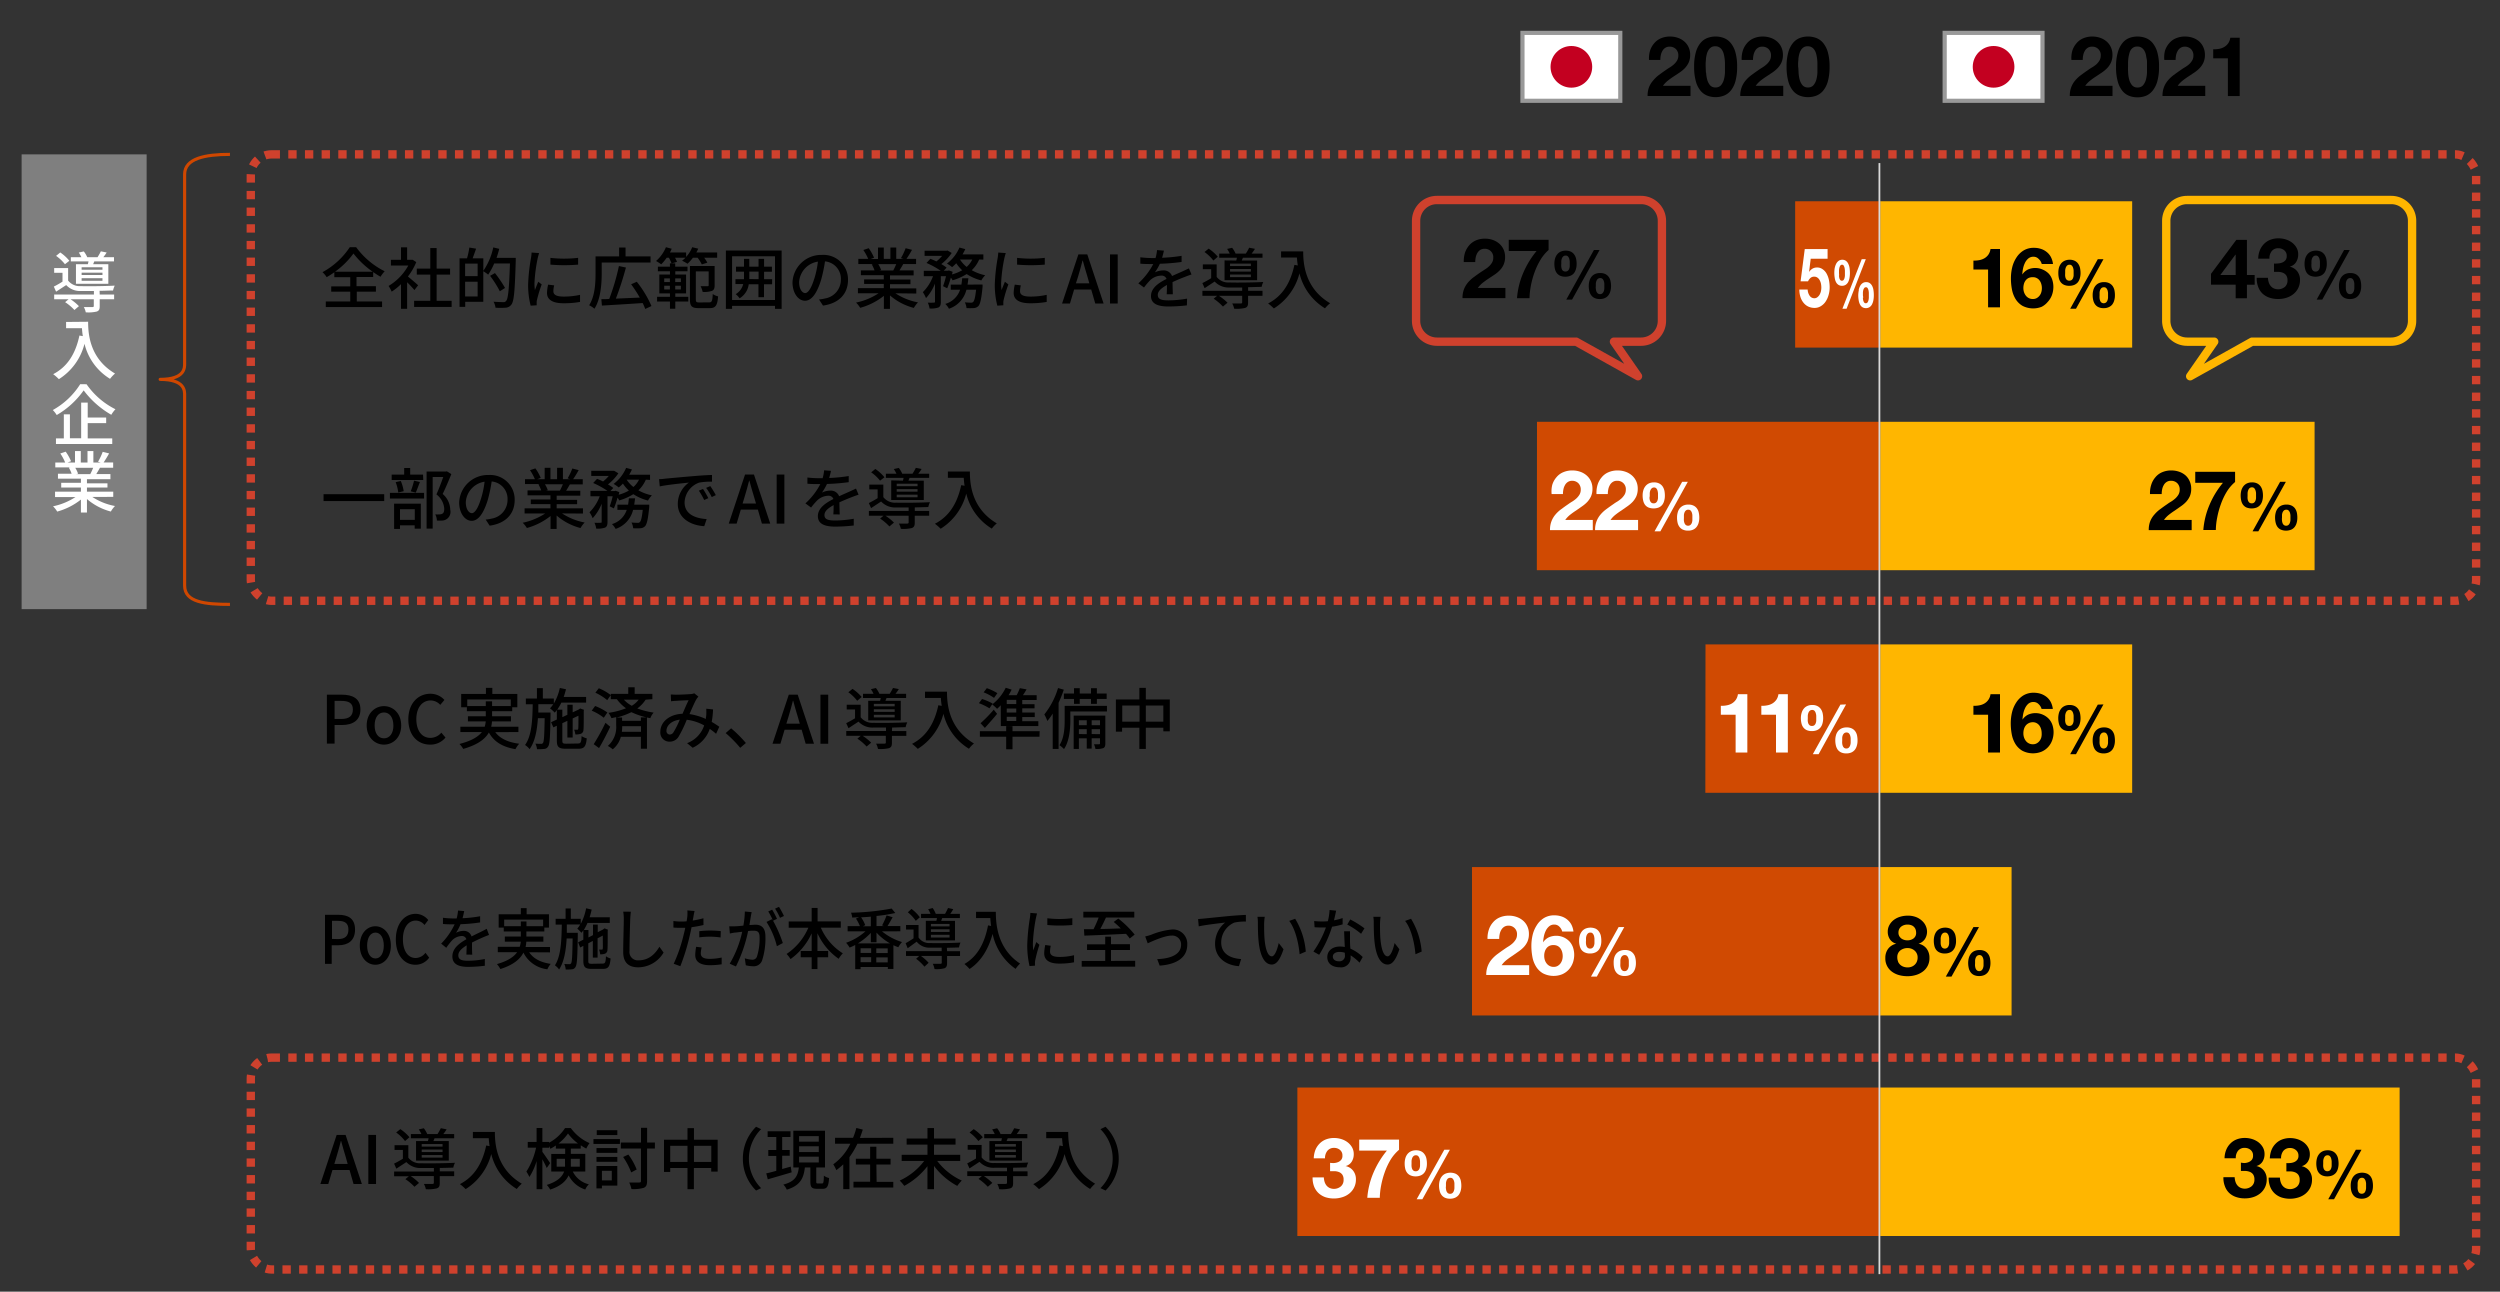 <svg id="レイヤー_1" data-name="レイヤー 1" xmlns="http://www.w3.org/2000/svg" width="600" height="310" viewBox="0 0 600 310"><rect x="0" y="0" width="600" height="310" fill="#333333" stroke="none"/><defs><style>.cls-1,.cls-10{fill:#fff;}.cls-1{stroke:#999;}.cls-1,.cls-3,.cls-4{stroke-miterlimit:10;}.cls-2{fill:#c30020;}.cls-11,.cls-12,.cls-13,.cls-3,.cls-4,.cls-7,.cls-8{fill:none;}.cls-11,.cls-3,.cls-4{stroke:#cf412d;}.cls-11,.cls-12,.cls-3,.cls-4{stroke-width:2px;}.cls-3{stroke-dasharray:2 2;}.cls-4{stroke-dasharray:2 2;}.cls-5{fill:#d04a02;}.cls-6{fill:#ffb600;}.cls-7{stroke:#d9d9d9;stroke-width:0.43px;}.cls-11,.cls-12,.cls-7,.cls-8{stroke-linejoin:round;}.cls-8{stroke:#d04700;stroke-width:0.75px;}.cls-9{fill:#7f7f7f;}.cls-12{stroke:#ffb600;}</style></defs><rect class="cls-1" x="365.39" y="7.89" width="23.48" height="16.3"/><circle class="cls-2" cx="377.13" cy="16.04" r="5"/><path d="M396,12.2a5,5,0,0,1,1-1.8,4.21,4.21,0,0,1,1.61-1.2,5.41,5.41,0,0,1,2.23-.43,5.57,5.57,0,0,1,1.83.3,4.59,4.59,0,0,1,1.53.86,4,4,0,0,1,1.05,1.38,4.21,4.21,0,0,1,.39,1.84,4.41,4.41,0,0,1-.34,1.82,5.14,5.14,0,0,1-.9,1.35,7.81,7.81,0,0,1-1.27,1.07l-1.43.95a17.11,17.11,0,0,0-1.4,1,6.53,6.53,0,0,0-1.2,1.26h6.62v2.44H395.42a5.88,5.88,0,0,1,.35-2.12,5.52,5.52,0,0,1,1-1.61A8,8,0,0,1,398.13,18c.54-.4,1.11-.81,1.71-1.22.31-.22.63-.43,1-.65a7,7,0,0,0,.95-.73,3.85,3.85,0,0,0,.72-.9,2.3,2.3,0,0,0,.29-1.14,2.12,2.12,0,0,0-.59-1.59,2.08,2.08,0,0,0-1.51-.57,1.8,1.8,0,0,0-1.05.29,2,2,0,0,0-.69.76,3.47,3.47,0,0,0-.37,1,6.18,6.18,0,0,0-.11,1.13h-2.72A6.69,6.69,0,0,1,396,12.2Z"/><path d="M407,12.56a6,6,0,0,1,1.11-2.23,4,4,0,0,1,1.63-1.2,5.62,5.62,0,0,1,4,0,4,4,0,0,1,1.64,1.2,6.05,6.05,0,0,1,1.12,2.23,12.38,12.38,0,0,1,.41,3.43,12.9,12.9,0,0,1-.41,3.51,6.08,6.08,0,0,1-1.12,2.25,4,4,0,0,1-1.64,1.2,5.62,5.62,0,0,1-4,0,4,4,0,0,1-1.63-1.2A6.07,6.07,0,0,1,407,19.5a12.9,12.9,0,0,1-.41-3.51A12.38,12.38,0,0,1,407,12.56Zm2.47,4.88a8.12,8.12,0,0,0,.25,1.64,3.57,3.57,0,0,0,.67,1.35,1.63,1.63,0,0,0,1.32.56,1.66,1.66,0,0,0,1.35-.56,3.58,3.58,0,0,0,.68-1.35,8.12,8.12,0,0,0,.25-1.64c0-.57,0-1.05,0-1.45,0-.24,0-.53,0-.87a9.85,9.85,0,0,0-.28-2.12,3.38,3.38,0,0,0-.39-.95,2,2,0,0,0-.66-.68,1.71,1.71,0,0,0-1-.26,1.65,1.65,0,0,0-1,.26,2.09,2.09,0,0,0-.64.68,3.38,3.38,0,0,0-.39.95,7.76,7.76,0,0,0-.2,1.07c0,.36-.06.71-.07,1s0,.63,0,.87C409.38,16.39,409.39,16.87,409.42,17.44Z"/><path d="M418.26,12.2a5,5,0,0,1,1-1.8,4.21,4.21,0,0,1,1.61-1.2,5.41,5.41,0,0,1,2.23-.43,5.57,5.57,0,0,1,1.83.3,4.59,4.59,0,0,1,1.53.86,4,4,0,0,1,1.05,1.38,4.21,4.21,0,0,1,.39,1.84,4.41,4.41,0,0,1-.34,1.82,5.14,5.14,0,0,1-.9,1.35,7.81,7.81,0,0,1-1.27,1.07l-1.43.95a17.11,17.11,0,0,0-1.4,1,6.53,6.53,0,0,0-1.2,1.26h6.62v2.44H417.66a5.88,5.88,0,0,1,.35-2.12,5.52,5.52,0,0,1,.95-1.61A8,8,0,0,1,420.37,18c.54-.4,1.11-.81,1.71-1.22.31-.22.63-.43,1-.65a7,7,0,0,0,.95-.73,3.85,3.85,0,0,0,.72-.9,2.3,2.3,0,0,0,.29-1.14,2.12,2.12,0,0,0-.59-1.59,2.08,2.08,0,0,0-1.51-.57,1.8,1.8,0,0,0-1.05.29,2,2,0,0,0-.69.76,3.47,3.47,0,0,0-.37,1,6.18,6.18,0,0,0-.11,1.13H418A6.69,6.69,0,0,1,418.26,12.2Z"/><path d="M429.19,12.56a6,6,0,0,1,1.11-2.23,4,4,0,0,1,1.63-1.2,5.62,5.62,0,0,1,4,0,4,4,0,0,1,1.64,1.2,6.05,6.05,0,0,1,1.12,2.23,12.38,12.38,0,0,1,.41,3.43,12.9,12.9,0,0,1-.41,3.51,6.08,6.08,0,0,1-1.12,2.25,4,4,0,0,1-1.64,1.2,5.62,5.62,0,0,1-4,0,4,4,0,0,1-1.63-1.2,6.07,6.07,0,0,1-1.11-2.25,12.9,12.9,0,0,1-.41-3.51A12.38,12.38,0,0,1,429.19,12.56Zm2.47,4.88a8.12,8.12,0,0,0,.25,1.64,3.57,3.57,0,0,0,.67,1.35,1.63,1.63,0,0,0,1.32.56,1.66,1.66,0,0,0,1.35-.56,3.58,3.58,0,0,0,.68-1.35,8.12,8.12,0,0,0,.25-1.64c0-.57,0-1.05,0-1.45,0-.24,0-.53,0-.87a9.85,9.85,0,0,0-.28-2.12,3.38,3.38,0,0,0-.39-.95,2,2,0,0,0-.66-.68,1.71,1.71,0,0,0-1-.26,1.65,1.65,0,0,0-1,.26,2.09,2.09,0,0,0-.64.68,3.38,3.38,0,0,0-.39.95,7.76,7.76,0,0,0-.2,1.07c0,.36-.06.71-.07,1s0,.63,0,.87C431.62,16.39,431.63,16.87,431.66,17.44Z"/><rect class="cls-1" x="466.72" y="7.89" width="23.48" height="16.3"/><circle class="cls-2" cx="478.46" cy="16.04" r="5"/><path d="M497.35,12.2a5,5,0,0,1,1-1.8,4.14,4.14,0,0,1,1.61-1.2,5.38,5.38,0,0,1,2.23-.43,5.57,5.57,0,0,1,1.83.3,4.59,4.59,0,0,1,1.53.86,4,4,0,0,1,1.05,1.38,4.21,4.21,0,0,1,.39,1.84,4.58,4.58,0,0,1-.34,1.82,5.14,5.14,0,0,1-.9,1.35,8.26,8.26,0,0,1-1.27,1.07l-1.43.95a17.11,17.11,0,0,0-1.4,1,6,6,0,0,0-1.2,1.26H507v2.44H496.75a5.67,5.67,0,0,1,.35-2.12,5.52,5.52,0,0,1,.95-1.61A8,8,0,0,1,499.46,18c.54-.4,1.11-.81,1.71-1.22.3-.22.63-.43,1-.65a7,7,0,0,0,1-.73,4.45,4.45,0,0,0,.72-.9,2.3,2.3,0,0,0,.29-1.14,2,2,0,0,0-2.1-2.16,1.78,1.78,0,0,0-1.05.29,2,2,0,0,0-.69.76,3.22,3.22,0,0,0-.37,1,5.41,5.41,0,0,0-.11,1.13h-2.72A6.45,6.45,0,0,1,497.35,12.2Z"/><path d="M508.28,12.56a6,6,0,0,1,1.11-2.23A3.94,3.94,0,0,1,511,9.13a5.38,5.38,0,0,1,2-.36,5.49,5.49,0,0,1,2,.36,4.1,4.1,0,0,1,1.64,1.2,6.21,6.21,0,0,1,1.12,2.23,12.38,12.38,0,0,1,.41,3.43,12.9,12.9,0,0,1-.41,3.51,6.23,6.23,0,0,1-1.12,2.25A4.1,4.1,0,0,1,515,23a5.49,5.49,0,0,1-2,.36,5.38,5.38,0,0,1-2-.36,3.94,3.94,0,0,1-1.63-1.2,6.07,6.07,0,0,1-1.11-2.25,12.52,12.52,0,0,1-.41-3.51A12,12,0,0,1,508.28,12.56Zm2.47,4.88a7.47,7.47,0,0,0,.25,1.64,3.57,3.57,0,0,0,.67,1.35A1.62,1.62,0,0,0,513,21a1.68,1.68,0,0,0,1.35-.56,3.58,3.58,0,0,0,.68-1.35,8.12,8.12,0,0,0,.25-1.64c0-.57,0-1.05,0-1.45,0-.24,0-.53,0-.87s0-.69-.08-1-.12-.72-.2-1.07a3.38,3.38,0,0,0-.39-.95,2.15,2.15,0,0,0-.66-.68,1.71,1.71,0,0,0-1-.26,1.65,1.65,0,0,0-1,.26,2,2,0,0,0-.64.68A3.38,3.38,0,0,0,511,13a6.51,6.51,0,0,0-.2,1.07,9.57,9.57,0,0,0-.07,1c0,.34,0,.63,0,.87C510.71,16.39,510.72,16.87,510.75,17.44Z"/><path d="M519.59,12.2a5,5,0,0,1,1-1.8,4.14,4.14,0,0,1,1.61-1.2,5.38,5.38,0,0,1,2.23-.43,5.57,5.57,0,0,1,1.83.3,4.59,4.59,0,0,1,1.53.86,4,4,0,0,1,1,1.38,4.21,4.21,0,0,1,.39,1.84,4.41,4.41,0,0,1-.34,1.82,5.14,5.14,0,0,1-.9,1.35,7.81,7.81,0,0,1-1.27,1.07l-1.43.95a17.11,17.11,0,0,0-1.4,1,6.24,6.24,0,0,0-1.2,1.26h6.62v2.44H519a5.67,5.67,0,0,1,.35-2.12,5.52,5.52,0,0,1,.95-1.61A8,8,0,0,1,521.7,18c.54-.4,1.11-.81,1.71-1.22.3-.22.63-.43,1-.65a7,7,0,0,0,1-.73,4.13,4.13,0,0,0,.72-.9,2.3,2.3,0,0,0,.29-1.14,2.12,2.12,0,0,0-.59-1.59,2.08,2.08,0,0,0-1.51-.57,1.78,1.78,0,0,0-1,.29,2,2,0,0,0-.69.76,3.22,3.22,0,0,0-.37,1,5.41,5.41,0,0,0-.11,1.13h-2.72A6.69,6.69,0,0,1,519.59,12.2Z"/><path d="M534.69,23.05V14h-3.52V11.83a7.47,7.47,0,0,0,1.43-.11,3.83,3.83,0,0,0,1.24-.46,3.08,3.08,0,0,0,.93-.87,3.15,3.15,0,0,0,.5-1.34h2.26v14Z"/><rect class="cls-3" x="60.19" y="37.05" width="534.08" height="107.14" rx="5"/><rect class="cls-4" x="60.19" y="253.83" width="534.08" height="50.85" rx="5"/><path class="cls-5" d="M430.84,83.42h20.41V48.3H430.84Zm-62,53.43h82.37V101.23H368.88Zm40.44,53.43h41.93V154.66H409.32Zm-56,53.43h98V208.09h-98Zm-41.92,52.93H451.25V261H311.37Z"/><path class="cls-6" d="M511.72,83.42H451.25V48.3h60.47Zm43.78,53.43H451.25V101.23H555.5Zm-43.78,53.43H451.25V154.66h60.47Zm-28.94,53.43H451.25V208.09h31.53Zm93.13,52.93H451.25V261H575.91Z"/><line class="cls-7" x1="451.06" y1="305.79" x2="451.06" y2="39.14"/><path d="M85.63,72.35H91.7v1.34H78.19V72.35h5.87V70H79.49V68.73h4.57V66.52H80.24V65.34a19.08,19.08,0,0,1-1.84,1.18,5.75,5.75,0,0,0-1-1.2,18.22,18.22,0,0,0,6.55-6h1.52a18.85,18.85,0,0,0,6.85,5.78,9.22,9.22,0,0,0-1,1.32c-.57-.32-1.16-.71-1.76-1.12v1.18h-4v2.21h4.66V70H85.63Zm3.81-7.14a21.14,21.14,0,0,1-4.61-4.37,19.5,19.5,0,0,1-4.42,4.37Z"/><path d="M99.46,69.62c-.37-.46-1.09-1.23-1.75-1.88v6.37H96.24V68.2A14.4,14.4,0,0,1,94,70a7.42,7.42,0,0,0-.74-1.37A13.09,13.09,0,0,0,98,63.72H93.82V62.36h2.42v-3h1.47v3h1.1l.26,0,.83.56a14.57,14.57,0,0,1-2,3.44c.75.61,2.08,1.76,2.45,2.1Zm8.93,2.57v1.47h-9V72.19h3.88V65.91h-3.24V64.47h3.24V59.54h1.52v4.93h3.23v1.44h-3.23v6.28Z"/><path d="M123.78,61.89s0,.52,0,.71c-.22,7.22-.41,9.7-1.05,10.5a1.79,1.79,0,0,1-1.4.75,17.41,17.41,0,0,1-2.41,0,3.66,3.66,0,0,0-.48-1.44c1,.08,2,.1,2.35.1a.7.7,0,0,0,.67-.28c.51-.52.72-2.94.93-9h-3.78a15.93,15.93,0,0,1-1.45,2.69,8.22,8.22,0,0,0-1.17-.83v7.35h-4.34v1.21h-1.36V62h1.79a16.87,16.87,0,0,0,.56-2.59l1.62.27c-.27.8-.58,1.65-.83,2.32H116v3a15.44,15.44,0,0,0,2.38-5.62l1.44.34c-.19.73-.4,1.47-.65,2.17Zm-12.15,1.38v3h3v-3Zm3,7.88V67.61h-3v3.54Zm5.33-1.25a25.79,25.79,0,0,0-2.34-3.7l1.17-.66a29.33,29.33,0,0,1,2.42,3.57Z"/><path d="M129.39,60.74c-.11.31-.27.93-.34,1.22a37.64,37.64,0,0,0-.78,6,11.67,11.67,0,0,0,.11,1.66c.24-.64.56-1.41.8-2l.83.64a30.86,30.86,0,0,0-1.13,3.7,2.61,2.61,0,0,0-.08.72c0,.16,0,.4,0,.59l-1.44.09a19.71,19.71,0,0,1-.61-5.12,44.32,44.32,0,0,1,.69-6.32,11.4,11.4,0,0,0,.14-1.31ZM133,68.49a5.91,5.91,0,0,0-.19,1.41c0,.72.53,1.28,2.45,1.28a17.71,17.71,0,0,0,3.95-.42l0,1.7a21.58,21.58,0,0,1-4,.32c-2.68,0-3.93-.93-3.93-2.47a10,10,0,0,1,.27-2Zm5.75-6.61v1.63a39.91,39.91,0,0,1-6.65,0V61.89A29.55,29.55,0,0,0,138.79,61.88Z"/><path d="M144.41,65.64c0,2.46-.24,6.11-1.74,8.45a6.33,6.33,0,0,0-1.27-.83c1.4-2.21,1.53-5.38,1.53-7.62V61.53h5.66V59.41h1.54v2.12h6V63H144.41Zm10.44,8.51a11.21,11.21,0,0,0-.61-1.42c-3.54.24-7.25.46-9.78.61l-.14-1.54c.56,0,1.2,0,1.9-.06a53.55,53.55,0,0,0,2.32-7.89l1.68.36a74.28,74.28,0,0,1-2.41,7.46l5.74-.25a31.26,31.26,0,0,0-2.08-3.19l1.36-.61a25.91,25.91,0,0,1,3.52,5.83Z"/><path d="M166.3,61.85A9.88,9.88,0,0,1,165,63.3a10.32,10.32,0,0,0-1.3-.73,6.13,6.13,0,0,0,.82-.72H162a6.27,6.27,0,0,1,.48,1l-1.31.37a8.78,8.78,0,0,0-.63-1.36H160a11.34,11.34,0,0,1-1.31,1.58,10.15,10.15,0,0,0-1.24-.8,8.71,8.71,0,0,0,2.37-3.31l1.39.37a8.07,8.07,0,0,1-.43.89h3.89v1.07a7.43,7.43,0,0,0,1.46-2.33l1.44.35a7.67,7.67,0,0,1-.45.91h5v1.27H169a6.77,6.77,0,0,1,.76,1.18l-1.33.42a8.83,8.83,0,0,0-1-1.6Zm-5.53,1.36h1.28V64H165V65.1h-2.93v.78h2.59v4.53h-2.59v.83h3.12v1.12h-3.12v1.73h-1.28V72.36h-3.09V71.24h3.09v-.83h-2.55V65.88h2.55V65.1h-2.9V64h2.9Zm-1.36,4.48h1.36v-.87h-1.36Zm1.36,1.78v-.9h-1.36v.9Zm1.28-2.65v.87h1.36v-.87Zm1.36,1.75h-1.36v.9h1.36Zm6.8,4c.64,0,.77-.34.85-2a3.76,3.76,0,0,0,1.28.56c-.16,2.16-.58,2.82-2,2.82h-2.67c-1.61,0-2.09-.43-2.09-2.11v-8h5.93v4.64c0,.69-.13,1.09-.63,1.33a5.93,5.93,0,0,1-2.24.25,5.92,5.92,0,0,0-.49-1.37h1.68c.19,0,.25-.06.25-.25v-3.3H167V71.8c0,.66.11.79.84.79Z"/><path d="M187.59,60.13v14H186v-.72h-10.3v.72h-1.49v-14ZM186,72V61.51h-10.3V72Zm-.7-3.78h-1.94v3.1h-1.33v-3.1H179.7a4.64,4.64,0,0,1-2.2,3.38,4,4,0,0,0-.93-1,3.91,3.91,0,0,0,1.8-2.42h-1.86V67h2.05c0-.26,0-.53,0-.8v-1h-1.92V64h1.92V62.13h1.27V64h2.22V62.13h1.33V64h1.88v1.21h-1.88V67h1.94ZM182.06,67V65.19h-2.22v1c0,.27,0,.52,0,.78Z"/><path d="M196.56,71.87a8.82,8.82,0,0,0,1.41-.23,4.55,4.55,0,0,0,3.84-4.5A4.19,4.19,0,0,0,198,62.73a36.13,36.13,0,0,1-.94,4.45c-1,3.23-2.28,5-3.86,5s-3-1.78-3-4.42a6.89,6.89,0,0,1,7.09-6.58,5.88,5.88,0,0,1,6.23,6c0,3.31-2.13,5.62-6,6.16Zm-1.12-5a22,22,0,0,0,.86-4.08,5.3,5.3,0,0,0-4.51,4.9c0,1.82.82,2.65,1.46,2.65S194.7,69.29,195.44,66.84Z"/><path d="M214.9,70.39a14.6,14.6,0,0,0,5.42,2.18,6.76,6.76,0,0,0-1,1.33,14.21,14.21,0,0,1-5.73-3v3.22h-1.46V71a15.89,15.89,0,0,1-5.68,2.88,6.48,6.48,0,0,0-1-1.26,15.39,15.39,0,0,0,5.4-2.23h-4.95V69.15h6.21v-1h-4.72V67.05h4.72v-1h-5.5V64.9h3.28a8.59,8.59,0,0,0-.67-1.45l.38-.07H206V62.13h2.37A12.16,12.16,0,0,0,207.2,60l1.29-.43a10.92,10.92,0,0,1,1.28,2.29l-.81.3h1.76V59.4h1.39v2.73h1.59V59.4h1.4v2.73h1.73l-.6-.19a14.28,14.28,0,0,0,1.12-2.37l1.53.39a23.75,23.75,0,0,1-1.33,2.17h2.31v1.25h-3.09c-.3.55-.62,1.07-.9,1.52h3.4v1.19H213.6v1h4.91v1.12H213.6v1h6.31v1.24Zm-4.12-7a6.59,6.59,0,0,1,.69,1.43l-.46.09h3.37a14.37,14.37,0,0,0,.71-1.52Z"/><path d="M235,62.29a7.73,7.73,0,0,1-1.78,2.56,11.21,11.21,0,0,0,3.23,1.21,5.75,5.75,0,0,0-.93,1.24A11.22,11.22,0,0,1,232,65.77a13.18,13.18,0,0,1-3.38,1.5,5,5,0,0,0-.41-.65,22.42,22.42,0,0,1-.88,2.57l-1-.51a17.09,17.09,0,0,0,.71-2.4h-1.24v6.15c0,.72-.11,1.12-.59,1.37a5.47,5.47,0,0,1-2.11.24,5.43,5.43,0,0,0-.43-1.41,12.68,12.68,0,0,0,1.47,0c.19,0,.26-.05.26-.24V68.07a11.58,11.58,0,0,1-2.16,3.48,7.27,7.27,0,0,0-.76-1.43,10.54,10.54,0,0,0,2.45-3.84h-2.22V65h4.08a19.86,19.86,0,0,0-3.43-1.89l.93-1c.45.18,1,.4,1.44.64a8.75,8.75,0,0,0,1.38-1.34h-4.21V60.17h5.27l.24-.05,1,.59a11.46,11.46,0,0,1-2.5,2.67,12.89,12.89,0,0,1,1.28.85l-.69.75h1l.23-.08.89.32c0,.21-.09.42-.14.64a10.23,10.23,0,0,0,2.45-1,9.09,9.09,0,0,1-1.43-1.68,9.21,9.21,0,0,1-1,.93,8.87,8.87,0,0,0-1.23-.85,9.49,9.49,0,0,0,3-3.85l1.4.38c-.2.43-.42.85-.66,1.27h5v1.24Zm.81,6a4.9,4.9,0,0,1,0,.59c-.27,2.86-.56,4.1-1,4.58a1.73,1.73,0,0,1-1.08.48,17.1,17.1,0,0,1-1.77,0,3.77,3.77,0,0,0-.4-1.38c.62.06,1.21.08,1.49.08a.6.6,0,0,0,.51-.18c.27-.24.49-1,.7-2.92h-2.32a6.41,6.41,0,0,1-4.19,4.56,4.56,4.56,0,0,0-.88-1.16,5.29,5.29,0,0,0,3.55-3.4h-2.24V68.3h2.56c.08-.5.14-1,.19-1.52h1.48c-.05.52-.12,1-.2,1.52Zm-5.41-6A7.29,7.29,0,0,0,232,64.06a5.68,5.68,0,0,0,1.34-1.77Z"/><path d="M241.39,60.74c-.11.31-.27.93-.34,1.22a37.64,37.64,0,0,0-.78,6,11.67,11.67,0,0,0,.11,1.66c.24-.64.56-1.41.8-2l.83.64a30.86,30.86,0,0,0-1.13,3.7,2.61,2.61,0,0,0-.08.72c0,.16,0,.4,0,.59l-1.44.09a19.71,19.71,0,0,1-.61-5.12,44.32,44.32,0,0,1,.69-6.32,11.4,11.4,0,0,0,.14-1.31ZM245,68.49a5.91,5.91,0,0,0-.19,1.41c0,.72.53,1.28,2.45,1.28a17.71,17.71,0,0,0,3.95-.42l0,1.7a21.58,21.58,0,0,1-4,.32c-2.68,0-3.93-.93-3.93-2.47a10,10,0,0,1,.27-2Zm5.75-6.61v1.63a39.91,39.91,0,0,1-6.65,0V61.89A29.55,29.55,0,0,0,250.79,61.88Z"/><path d="M261.89,69.48h-4.1l-1,3.36h-1.89l3.91-11.78h2.14l3.91,11.78h-2ZM261.44,68,261,66.44c-.41-1.28-.76-2.59-1.13-3.92h-.06c-.34,1.34-.7,2.64-1.09,3.92L258.22,68Z"/><path d="M266.4,61.06h1.85V72.84H266.4Z"/><path d="M280,70.62c.05-.55.07-1.44.07-2.23-1.35.76-2.2,1.47-2.2,2.4,0,1.09,1,1.3,2.63,1.3a26.25,26.25,0,0,0,4.4-.42l-.05,1.62a41.4,41.4,0,0,1-4.4.27c-2.37,0-4.21-.54-4.21-2.51s1.9-3.19,3.73-4.11a1.23,1.23,0,0,0-1.28-.79A4,4,0,0,0,276,67.29,18.26,18.26,0,0,0,274.56,69l-1.36-1a16.46,16.46,0,0,0,3.58-4.63h-.46c-.66,0-1.76,0-2.64-.09V61.75a23.71,23.71,0,0,0,2.72.18h.93a9.9,9.9,0,0,0,.36-1.91l1.65.13c-.09.41-.22,1-.44,1.71a36.91,36.91,0,0,0,4.68-.46v1.47a47.33,47.33,0,0,1-5.21.43,11.87,11.87,0,0,1-1.2,2.07,4.61,4.61,0,0,1,2-.47,2.1,2.1,0,0,1,2.12,1.35c1-.47,1.79-.8,2.54-1.14l1.51-.7.62,1.47c-.43.13-1.12.38-1.6.58-.82.3-1.84.73-2.95,1.24,0,.9.05,2.16.07,2.92Z"/><path d="M299.55,69.8H303V71h-3.46V72.6c0,.72-.14,1.09-.7,1.3a8.67,8.67,0,0,1-2.64.19,4.11,4.11,0,0,0-.47-1.26c.92,0,1.81,0,2.05,0s.34-.06.34-.27V71h-5.57a12.78,12.78,0,0,1,2.05,1.65l-1.09.93a12.17,12.17,0,0,0-2.23-1.89l.82-.69h-3.52V69.8h9.54V69c-1.17,0-2.27,0-3,0a4.57,4.57,0,0,1-3.6-1.43l-2.41,1.59-.54-1.22a22.92,22.92,0,0,0,2.11-1.17V64.6h-2V63.46H292v3a3.53,3.53,0,0,0,3.07,1.33c1.87.07,6,0,8.12-.11a4.89,4.89,0,0,0-.4,1.17c-.84,0-2,.06-3.24.08Zm-8.34-7.27a10.23,10.23,0,0,0-2.13-2.05l1-.81a10.13,10.13,0,0,1,2.19,1.95Zm5.49,0a5,5,0,0,0,.16-.67h-4.25v-1h2.52a7.22,7.22,0,0,0-.62-1.12l1.2-.27a6.08,6.08,0,0,1,.83,1.39H299a12.14,12.14,0,0,0,.8-1.41l1.39.27a10.38,10.38,0,0,1-.8,1.14H303v1h-4.7c-.1.24-.2.46-.28.67h3.69v4.71h-7.82V62.5Zm3.51.74h-5v.59h5Zm0,1.29h-5v.63h5Zm0,1.33h-5v.63h5Z"/><path d="M312.77,60.34c0,2.9.37,8.84,6.46,12.44A7.59,7.59,0,0,0,318,74a13.61,13.61,0,0,1-6.13-8.4,14.06,14.06,0,0,1-6.14,8.43,12.78,12.78,0,0,0-1.38-1.2c3.44-1.77,5.38-4.93,6.31-9.26l.81.14c-.11-.67-.17-1.33-.21-1.9h-3.8V60.34Z"/><path d="M92.21,118.61v1.64H77.65v-1.64Z"/><path d="M93.58,118.29h8.2v1.36h-8.2Zm8-3.09H94v-1.29H97v-1.59h1.44v1.59h3.09Zm-7,5.68H101v6H99.52v-.8H96v.87H94.59Zm1-2.68a10.42,10.42,0,0,0-.62-2.49l1.23-.27a9.86,9.86,0,0,1,.7,2.45Zm.42,4v2.57h3.55V122.2Zm2.57-4.28a17.35,17.35,0,0,0,.8-2.56l1.41.32c-.35.9-.7,1.89-1,2.55Zm9.75-4.13c-.62,1.52-1.39,3.37-2.08,4.76a5.12,5.12,0,0,1,1.82,3.79,2.08,2.08,0,0,1-1.88,2.59,11.08,11.08,0,0,1-1.32,0,3.49,3.49,0,0,0-.4-1.48,8.71,8.71,0,0,0,1.09,0,1.34,1.34,0,0,0,.64-.18c.32-.19.43-.61.43-1.18a4.68,4.68,0,0,0-1.88-3.43c.57-1.25,1.2-2.93,1.64-4.18h-2.54v12.38h-1.46V113.17H107l.24-.06Z"/><path d="M116.56,124.69a7.9,7.9,0,0,0,1.41-.22,4.55,4.55,0,0,0,3.84-4.5,4.2,4.2,0,0,0-3.81-4.42,35.37,35.37,0,0,1-.94,4.45c-1,3.24-2.28,5-3.86,5s-3-1.78-3-4.42a6.89,6.89,0,0,1,7.09-6.58,5.88,5.88,0,0,1,6.23,6c0,3.31-2.13,5.62-6,6.16Zm-1.12-5a22,22,0,0,0,.86-4.08,5.3,5.3,0,0,0-4.51,4.89c0,1.83.82,2.66,1.46,2.66S114.7,122.12,115.44,119.67Z"/><path d="M134.9,123.22a14.77,14.77,0,0,0,5.42,2.18,6.76,6.76,0,0,0-1,1.33,14.33,14.33,0,0,1-5.73-3v3.22h-1.46v-3.11a15.89,15.89,0,0,1-5.68,2.88,6.48,6.48,0,0,0-1-1.26,15.58,15.58,0,0,0,5.4-2.23h-4.95V122h6.21v-1h-4.72v-1.12h4.72v-1h-5.5v-1.19h3.28a8.59,8.59,0,0,0-.67-1.45l.38-.07H126V115h2.37a12.16,12.16,0,0,0-1.17-2.16l1.29-.43a10.67,10.67,0,0,1,1.28,2.29l-.81.3h1.76v-2.73h1.39V115h1.59v-2.73h1.4V115h1.73l-.6-.19a14.28,14.28,0,0,0,1.12-2.37l1.53.39a23.75,23.75,0,0,1-1.33,2.17h2.31v1.25h-3.09c-.3.54-.62,1.07-.9,1.52h3.4v1.19H133.6v1h4.91V121H133.6v1h6.31v1.25Zm-4.12-7a6.38,6.38,0,0,1,.69,1.43l-.46.09h3.37a15.37,15.37,0,0,0,.71-1.52Z"/><path d="M155,115.12a7.73,7.73,0,0,1-1.78,2.56,10.91,10.91,0,0,0,3.23,1.2,6.07,6.07,0,0,0-.93,1.25A11.46,11.46,0,0,1,152,118.6a13.18,13.18,0,0,1-3.38,1.5,4.46,4.46,0,0,0-.41-.66,22,22,0,0,1-.88,2.58l-1-.51a17.51,17.51,0,0,0,.71-2.4h-1.24v6.14c0,.72-.11,1.13-.59,1.38a5.47,5.47,0,0,1-2.11.24,5.43,5.43,0,0,0-.43-1.41,12.68,12.68,0,0,0,1.47,0c.19,0,.26,0,.26-.24V120.9a11.52,11.52,0,0,1-2.16,3.47,7.19,7.19,0,0,0-.76-1.42,10.54,10.54,0,0,0,2.45-3.84h-2.22v-1.3h4.08a19.86,19.86,0,0,0-3.43-1.89l.93-1c.45.18,1,.4,1.44.64a8.75,8.75,0,0,0,1.38-1.34h-4.21V113h5.27l.24,0,1,.59a11.66,11.66,0,0,1-2.5,2.67,11.34,11.34,0,0,1,1.28.85l-.69.75h1l.23-.08.89.32c0,.21-.09.42-.14.64a10.23,10.23,0,0,0,2.45-1,9.09,9.09,0,0,1-1.43-1.68,9.21,9.21,0,0,1-1,.93,8.87,8.87,0,0,0-1.23-.85,9.49,9.49,0,0,0,3-3.85l1.4.38q-.3.65-.66,1.26h5v1.25Zm.81,6a5,5,0,0,1,0,.6c-.27,2.86-.56,4.1-1,4.57a1.69,1.69,0,0,1-1.08.49,17.1,17.1,0,0,1-1.77,0,3.77,3.77,0,0,0-.4-1.38c.62.06,1.21.08,1.49.08a.6.6,0,0,0,.51-.18c.27-.24.49-1,.7-2.93h-2.32a6.4,6.4,0,0,1-4.19,4.57,4.56,4.56,0,0,0-.88-1.16,5.29,5.29,0,0,0,3.55-3.41h-2.24v-1.25h2.56c.08-.49.14-1,.19-1.52h1.48c-.05.53-.12,1-.2,1.52Zm-5.41-6a7.08,7.08,0,0,0,1.62,1.76,5.64,5.64,0,0,0,1.34-1.76Z"/><path d="M159.63,114.88c1.15-.11,4-.38,6.9-.62,1.68-.15,3.28-.24,4.35-.27l0,1.61a15.05,15.05,0,0,0-3.09.23,5.23,5.23,0,0,0-3.49,4.75c0,2.9,2.69,3.84,5.3,4l-.58,1.7c-3.1-.16-6.35-1.83-6.35-5.32a6.29,6.29,0,0,1,2.67-5.14c-1.38.15-5.27.53-7,.92l-.16-1.75C158.77,115,159.31,114.92,159.63,114.88ZM170,119.56l-1,.44a16.14,16.14,0,0,0-1.28-2.24l1-.41A23,23,0,0,1,170,119.56Zm1.82-.74-1,.48a14.63,14.63,0,0,0-1.35-2.21l1-.43A22.21,22.21,0,0,1,171.79,118.82Z"/><path d="M181.89,122.31h-4.1l-1,3.36h-1.89l3.91-11.78h2.14l3.91,11.78h-2Zm-.45-1.46-.46-1.58c-.41-1.28-.76-2.6-1.13-3.92h-.06c-.34,1.34-.7,2.64-1.09,3.92l-.48,1.58Z"/><path d="M186.4,113.89h1.85v11.78H186.4Z"/><path d="M200,123.45c.05-.55.07-1.44.07-2.23-1.35.75-2.2,1.47-2.2,2.4,0,1.09,1,1.3,2.63,1.3a26.25,26.25,0,0,0,4.4-.42l0,1.62a41.4,41.4,0,0,1-4.4.27c-2.37,0-4.21-.54-4.21-2.51s1.91-3.19,3.73-4.12a1.23,1.23,0,0,0-1.28-.78,4,4,0,0,0-2.63,1.14,17,17,0,0,0-1.45,1.69l-1.36-1a16.46,16.46,0,0,0,3.58-4.63h-.46c-.66,0-1.76,0-2.64-.09v-1.49a23.63,23.63,0,0,0,2.72.17h.93a9.82,9.82,0,0,0,.36-1.9l1.65.13c-.09.41-.22,1-.44,1.71a37.26,37.26,0,0,0,4.69-.46v1.47a47.72,47.72,0,0,1-5.22.43,12.24,12.24,0,0,1-1.2,2.07,4.61,4.61,0,0,1,2-.47,2.1,2.1,0,0,1,2.12,1.35c1-.47,1.79-.8,2.54-1.14l1.51-.7.62,1.47c-.43.13-1.12.38-1.6.57-.82.31-1.84.74-3,1.25,0,.9.05,2.16.07,2.92Z"/><path d="M219.55,122.63H223v1.15h-3.46v1.65c0,.72-.14,1.09-.7,1.3a8.67,8.67,0,0,1-2.64.19,4.11,4.11,0,0,0-.47-1.26c.92,0,1.81,0,2,0s.34-.06.34-.27v-1.62h-5.57a12.25,12.25,0,0,1,2.05,1.65l-1.09.93a12.17,12.17,0,0,0-2.23-1.89l.82-.69h-3.52v-1.15h9.54v-.83c-1.17,0-2.27,0-3,0a4.57,4.57,0,0,1-3.6-1.43l-2.41,1.59-.54-1.22c.64-.31,1.41-.74,2.11-1.17v-2.11h-2v-1.14H212v3a3.53,3.53,0,0,0,3.07,1.33c1.87.06,6,0,8.12-.11a4.89,4.89,0,0,0-.4,1.17c-.84,0-2,.06-3.24.08Zm-8.34-7.27a9.75,9.75,0,0,0-2.13-2l1-.81a10.13,10.13,0,0,1,2.19,2Zm5.49,0a5,5,0,0,0,.16-.67h-4.25v-1h2.53a6.84,6.84,0,0,0-.63-1.12l1.2-.27a6.08,6.08,0,0,1,.83,1.39H219a12.14,12.14,0,0,0,.8-1.41l1.39.27a10.38,10.38,0,0,1-.8,1.14H223v1h-4.7c-.1.24-.2.46-.28.67h3.69V120h-7.82v-4.71Zm3.51.74h-5v.59h5Zm0,1.29h-5V118h5Zm0,1.33h-5v.63h5Z"/><path d="M232.77,113.17c0,2.9.37,8.84,6.46,12.44a7.59,7.59,0,0,0-1.2,1.26,13.61,13.61,0,0,1-6.13-8.4,14.06,14.06,0,0,1-6.14,8.43,11.77,11.77,0,0,0-1.38-1.2c3.44-1.77,5.38-4.93,6.31-9.26l.81.14a17.5,17.5,0,0,1-.2-1.91h-3.81v-1.5Z"/><path d="M78.45,166.72H82c2.63,0,4.5.9,4.5,3.55S84.64,174,82.08,174H80.3v4.47H78.45Zm3.45,5.83c1.89,0,2.79-.72,2.79-2.28s-1-2.06-2.85-2.06H80.3v4.34Z"/><path d="M88,174.11c0-2.94,2-4.64,4.15-4.64s4.14,1.7,4.14,4.64-2,4.6-4.14,4.6S88,177,88,174.11Zm6.41,0c0-1.87-.87-3.12-2.26-3.12s-2.24,1.25-2.24,3.12.86,3.09,2.24,3.09S94.42,176,94.42,174.11Z"/><path d="M98,172.64c0-3.84,2.34-6.14,5.31-6.14a4.55,4.55,0,0,1,3.35,1.48l-1,1.19a3.11,3.11,0,0,0-2.3-1.06c-2,0-3.44,1.7-3.44,4.47s1.31,4.51,3.39,4.51a3.44,3.44,0,0,0,2.61-1.25l1,1.17a4.64,4.64,0,0,1-3.67,1.7C100.25,178.71,98,176.5,98,172.64Z"/><path d="M118.86,175.71c1.12,1.53,3.06,2.44,5.75,2.79a5.47,5.47,0,0,0-.9,1.3c-3.12-.53-5.15-1.78-6.38-4-.87,1.54-2.63,2.93-6.15,3.94a5.9,5.9,0,0,0-.91-1.19c2.94-.75,4.53-1.76,5.38-2.85h-5.16v-1.29h5.84a6.43,6.43,0,0,0,.25-1.28H112.3v-1.23h4.29v-1.22h-4.54v-.93h-1.37v-3.2h5.94v-1.47h1.54v1.47h6v3.2h-1.23v.93H118.1v1.22h4.53v1.23h-4.55a9.19,9.19,0,0,1-.19,1.28h6.53v1.29Zm-2.27-6.25v-1.14h1.51v1.14h4.49v-1.59H112.14v1.59Z"/><path d="M138.71,178.44c.67,0,.8-.29.88-1.77a3.64,3.64,0,0,0,1.23.53c-.18,1.94-.59,2.5-2,2.5h-3c-1.73,0-2.18-.42-2.18-2v-3.53l-.83.4-.55-1.24,1.38-.64V170.4a7.68,7.68,0,0,1-.5.63A9.47,9.47,0,0,0,132,170a6.28,6.28,0,0,0,.79-1H129.2c0,.67,0,1.33,0,2h2.93s0,.43,0,.62c-.09,5.18-.17,7-.59,7.55a1.17,1.17,0,0,1-1,.58,11.79,11.79,0,0,1-1.66.05,3.65,3.65,0,0,0-.39-1.33c.59.05,1.11.05,1.35.05a.47.47,0,0,0,.48-.23c.24-.32.33-1.8.4-5.93h-1.62c-.21,3-.7,5.63-2,7.44a4.05,4.05,0,0,0-1.09-1c1.6-2.19,1.78-6,1.84-9.78h-1.65v-1.38h2.66v-2.49h1.42v2.49h2.64v1.22a12.51,12.51,0,0,0,1.44-3.75l1.48.31c-.16.62-.34,1.25-.55,1.84h5.38v1.36h-5.94a12.57,12.57,0,0,1-1,1.7h1.23v1.79l1.21-.56v-2.42h1.27v1.83l1.42-.66.13-.1.26-.17.91.33-.06.21c0,2.28,0,4.12-.07,4.56a1,1,0,0,1-.7,1,3.49,3.49,0,0,1-1.25.13,3.42,3.42,0,0,0-.29-1.12h.71c.16,0,.24,0,.28-.27s.05-1.36.05-3.1l-1.39.65V177h-1.27v-4l-1.21.57v4.18c0,.62.13.74,1,.74Z"/><path d="M144.91,172.26a11.93,11.93,0,0,0-2.9-1.7l.82-1.12a13.47,13.47,0,0,1,2.94,1.55Zm1.54,2.16c-.79,1.68-1.78,3.6-2.68,5.12l-1.28-.94a48.11,48.11,0,0,0,2.82-5.13Zm-.72-6.39a12.74,12.74,0,0,0-2.84-1.78l.82-1.07a11.77,11.77,0,0,1,2.88,1.65Zm9.22-.11a7.92,7.92,0,0,1-2,2.11,20.53,20.53,0,0,0,3.93,1,4,4,0,0,0-.8,1.33,17.77,17.77,0,0,1-4.54-1.44,17.9,17.9,0,0,1-3.57,1.29h1.33V173h4.51v-.83h1.46v7.52h-1.46v-2.85H149a5.8,5.8,0,0,1-1.94,3,6.16,6.16,0,0,0-1.18-.81,6,6,0,0,0,2-5v-1.92l-1.13.25a6.58,6.58,0,0,0-.72-1.28,17.65,17.65,0,0,0,4.21-1.1,9.46,9.46,0,0,1-2.2-2.18h-1.45v-1.28h4.19v-1.57h1.54v1.57h4.25v1.28Zm-1.11,6.37h-4.51a13,13,0,0,1-.08,1.34h4.59Zm-4.11-6.37a7.41,7.41,0,0,0,1.9,1.47,5.87,5.87,0,0,0,1.65-1.47Z"/><path d="M171.86,176.12a13.59,13.59,0,0,0-1.52-1.19,7.71,7.71,0,0,1-4.1,4.53l-1.34-1.1A6.82,6.82,0,0,0,169,174.1a11.43,11.43,0,0,0-4.18-1.36,30.44,30.44,0,0,1-1.92,4A2.48,2.48,0,0,1,160.7,178a2.18,2.18,0,0,1-2.22-2.36c0-2.38,2.19-4.22,5.33-4.34.51-1.15,1-2.38,1.47-3.24-.62,0-2.31.09-3,.14-.33,0-.83.06-1.23.11l-.06-1.63c.41,0,.91.05,1.25.05.86,0,2.77-.08,3.47-.15a2.66,2.66,0,0,0,.91-.19l1,.8a3.74,3.74,0,0,0-.46.59c-.42.69-1.06,2.18-1.68,3.6a14.81,14.81,0,0,1,3.92,1.17c0-.3.08-.6.1-.89a13.7,13.7,0,0,0,0-1.57l1.63.17a20.29,20.29,0,0,1-.32,3,21.15,21.15,0,0,1,1.82,1.16Zm-8.71-3.4c-2.05.24-3.2,1.46-3.2,2.66a.83.83,0,0,0,.78.91,1.07,1.07,0,0,0,.9-.54A21.19,21.19,0,0,0,163.15,172.72Z"/><path d="M177.65,179.48a28.55,28.55,0,0,0-3.49-3.54l1.31-1.15a29.51,29.51,0,0,1,3.54,3.53Z"/><path d="M192.4,175.14h-4.1l-1,3.36H185.4l3.91-11.78h2.14l3.91,11.78h-2Zm-.45-1.46-.46-1.58c-.4-1.28-.76-2.6-1.12-3.92h-.07c-.33,1.34-.7,2.64-1.09,3.92l-.48,1.58Z"/><path d="M196.91,166.72h1.86V178.5h-1.86Z"/><path d="M214.06,175.46h3.46v1.15h-3.46v1.65c0,.72-.14,1.09-.7,1.3a9,9,0,0,1-2.64.19,4.53,4.53,0,0,0-.46-1.27c.91,0,1.8,0,2,0s.34-.06.34-.27v-1.62h-5.57a12.25,12.25,0,0,1,2.05,1.65l-1.09.93a11.7,11.7,0,0,0-2.22-1.89l.81-.69H203.1v-1.15h9.54v-.83c-1.17,0-2.27,0-3,0a4.53,4.53,0,0,1-3.6-1.42l-2.4,1.58-.55-1.21c.64-.31,1.41-.74,2.12-1.17v-2.11h-2v-1.14h3.35v3a3.54,3.54,0,0,0,3.07,1.33c1.88.06,6,0,8.12-.11a4.75,4.75,0,0,0-.4,1.17c-.83,0-2,.06-3.24.08Zm-8.33-7.27a10.23,10.23,0,0,0-2.13-2.05l1-.81a10.44,10.44,0,0,1,2.2,1.95Zm5.49,0c.06-.21.11-.45.16-.67h-4.26v-1h2.53a6.84,6.84,0,0,0-.63-1.12l1.2-.28a6.58,6.58,0,0,1,.84,1.4h2.46a13,13,0,0,0,.8-1.41l1.39.27a9.18,9.18,0,0,1-.8,1.14h2.56v1h-4.7c-.1.24-.19.46-.27.67h3.68v4.71h-7.81v-4.71Zm3.5.74h-5v.59h5Zm0,1.29h-5v.63h5Zm0,1.33h-5v.63h5Z"/><path d="M227.28,166c0,2.9.37,8.83,6.47,12.44a6.85,6.85,0,0,0-1.2,1.26,13.54,13.54,0,0,1-6.13-8.4,14.14,14.14,0,0,1-6.15,8.43,11.77,11.77,0,0,0-1.38-1.2c3.44-1.78,5.38-4.93,6.31-9.27l.82.15a15.45,15.45,0,0,1-.21-1.91H222V166Z"/><path d="M237.47,170a13.88,13.88,0,0,0-2.53-1.24l.75-1a13.2,13.2,0,0,1,2.55,1.1Zm12,6.82H243v3h-1.52v-3h-6.31v-1.33h6.31v-1.21H243v1.21h6.52Zm-14.14-3.25a31,31,0,0,0,3.17-3.25l.8,1c-.89,1.12-2,2.32-2.93,3.38Zm3.24-6.08a11.87,11.87,0,0,0-2.5-1.33l.77-1a13,13,0,0,1,2.53,1.2Zm1.61,1.78c-.29.3-.59.59-.88.85a11,11,0,0,0-1.17-1.06,11.07,11.07,0,0,0,3.24-4l1.42.45a14.74,14.74,0,0,1-.73,1.34H244a13.33,13.33,0,0,0,.76-1.69l1.62.29c-.29.47-.59,1-.88,1.4h3.3V168h-3.46v1h2.95V170h-2.95V171h3v1.09h-3v1h3.86v1.17h-9Zm3.72-1.3h-2.28v1h2.28Zm0,2.07h-2.28V171h2.28Zm0,2h-2.28v1h2.28Z"/><path d="M255.31,165.52a28.26,28.26,0,0,1-1.25,3.15v11.08h-1.41v-8.49a13.9,13.9,0,0,1-1.28,1.77,12.26,12.26,0,0,0-.73-1.57,18.65,18.65,0,0,0,3.29-6.33Zm10.36,5.23h-8.79v2.15c0,2-.23,5-1.52,6.88a6.46,6.46,0,0,0-1.09-.93c1.14-1.73,1.25-4.18,1.25-6v-3.44h10.15Zm-7.91-3h-2.43v-1.31h2.43v-1.27h1.38v1.27h2.7v-1.27h1.41v1.27h2.35v1.31h-2.35v1.18h-1.41v-1.18h-2.7v1.18h-1.38Zm7.52,10.66c0,.59-.09.93-.49,1.14a5,5,0,0,1-1.89.2,4.11,4.11,0,0,0-.35-1.13h1.23c.17,0,.22-.07.22-.23v-1.2h-2v2.48h-1.18V177.2h-1.89v2.55h-1.25v-8h7.6Zm-6.35-5.55v1.18h1.89v-1.18Zm1.89,3.34V175h-1.89v1.17Zm1.18-3.34v1.18h2v-1.18Zm2,3.34V175h-2v1.17Z"/><path d="M280.75,167.87v7.65H279.2v-.86H275v5.09h-1.55v-5.09h-4.15v.94h-1.49v-7.73h5.64v-2.78H275v2.78Zm-7.26,5.33v-3.87h-4.15v3.87Zm5.71,0v-3.87H275v3.87Z"/><path d="M78,219.55h3.21c2.36,0,4,.89,4,3.55s-1.69,3.76-4,3.76h-1.6v4.47H78Zm3.11,5.83c1.7,0,2.51-.73,2.51-2.28S82.75,221,81.06,221H79.68v4.34Z"/><path d="M86.35,226.94c0-2.94,1.77-4.64,3.73-4.64s3.73,1.7,3.73,4.64-1.77,4.6-3.73,4.6S86.35,229.86,86.35,226.94Zm5.76,0c0-1.87-.78-3.12-2-3.12s-2,1.25-2,3.12.78,3.09,2,3.09S92.11,228.8,92.11,226.94Z"/><path d="M95,225.47c0-3.84,2.1-6.15,4.78-6.15a3.93,3.93,0,0,1,3,1.49l-.9,1.19a2.7,2.7,0,0,0-2.08-1.06c-1.83,0-3.1,1.7-3.1,4.47s1.19,4.51,3.06,4.51a3,3,0,0,0,2.35-1.25l.89,1.17a4,4,0,0,1-3.3,1.7C97.07,231.54,95,229.33,95,225.47Z"/><path d="M111.94,229.1c0-.54.06-1.44.06-2.22-1.21.75-2,1.47-2,2.4,0,1.09.92,1.3,2.36,1.3a21.45,21.45,0,0,0,4-.42l0,1.62a33.48,33.48,0,0,1-4,.27c-2.13,0-3.79-.55-3.79-2.51s1.72-3.19,3.36-4.12a1.1,1.1,0,0,0-1.15-.78,3.44,3.44,0,0,0-2.36,1.13,17.56,17.56,0,0,0-1.32,1.7l-1.22-1a16.45,16.45,0,0,0,3.23-4.63h-.42c-.59,0-1.59,0-2.38-.09v-1.49a19.18,19.18,0,0,0,2.45.17h.84a11.34,11.34,0,0,0,.33-1.9l1.48.13c-.09.41-.2,1-.4,1.71a30.1,30.1,0,0,0,4.22-.47v1.48a38.69,38.69,0,0,1-4.7.43,11.87,11.87,0,0,1-1.08,2.06,4,4,0,0,1,1.82-.46,1.88,1.88,0,0,1,1.9,1.34c.88-.46,1.61-.8,2.29-1.13.47-.24.89-.45,1.35-.71l.56,1.48c-.38.12-1,.38-1.44.57-.73.31-1.65.74-2.65,1.25,0,.9,0,2.16.06,2.91Z"/><path d="M127,228.54c1,1.52,2.75,2.44,5.17,2.79a5.16,5.16,0,0,0-.8,1.3,7.38,7.38,0,0,1-5.75-4c-.78,1.54-2.36,2.93-5.53,3.94a6.51,6.51,0,0,0-.82-1.19c2.65-.75,4.07-1.76,4.84-2.85h-4.64v-1.29h5.26A7.12,7.12,0,0,0,125,226h-3.84v-1.24H125v-1.21h-4.1v-.93h-1.22v-3.2H125v-1.47h1.39v1.47h5.36v3.2h-1.11v.93h-4.31v1.21h4.08V226h-4.09a9.17,9.17,0,0,1-.18,1.28H132v1.29Zm-2-6.25v-1.14h1.35v1.14h4V220.7H121v1.59Z"/><path d="M144.64,231.26c.6,0,.72-.28.79-1.76a3.16,3.16,0,0,0,1.11.53c-.16,1.94-.54,2.5-1.82,2.5H142c-1.56,0-2-.42-2-2V227l-.75.4-.49-1.24,1.24-.64v-2.27a5.79,5.79,0,0,1-.45.62,10.75,10.75,0,0,0-1-1,5.91,5.91,0,0,0,.7-1h-3.21c0,.67,0,1.33,0,2h2.63s0,.44,0,.63c-.09,5.18-.16,7-.54,7.55a1,1,0,0,1-.86.58,9.61,9.61,0,0,1-1.5.05,4,4,0,0,0-.34-1.33c.53.05,1,.05,1.21.05a.42.42,0,0,0,.43-.23c.22-.32.3-1.81.36-5.94H136c-.18,3-.63,5.64-1.82,7.45a3.92,3.92,0,0,0-1-1c1.44-2.19,1.59-5.95,1.65-9.78h-1.48v-1.38h2.39v-2.49H137v2.49h2.38v1.22a13.57,13.57,0,0,0,1.29-3.75l1.33.31c-.14.62-.3,1.25-.49,1.84h4.84v1.36H141a13.52,13.52,0,0,1-.88,1.7h1.11v1.79l1.09-.56V221.9h1.14v1.83l1.28-.66.12-.1.23-.17.82.33-.06.21c0,2.28,0,4.12-.06,4.56a1,1,0,0,1-.63,1,3,3,0,0,1-1.12.13,4,4,0,0,0-.26-1.12h.63c.14,0,.22,0,.26-.27s0-1.36,0-3.1l-1.25.65v4.63h-1.14v-4l-1.09.58v4.18c0,.62.11.73.88.73Z"/><path d="M151.41,218.81c-.08.58-.13,1.25-.16,1.81-.05,1.76-.17,5.41-.17,7.62a2,2,0,0,0,2.18,2.24c2.5,0,4-1.57,5-3.26l1,1.39a7.12,7.12,0,0,1-6.06,3.55c-2.18,0-3.63-1-3.63-3.66,0-2.26.14-6.34.14-7.88a10,10,0,0,0-.14-1.82Z"/><path d="M168.84,222a27.09,27.09,0,0,1-2.87.53c-.13.69-.29,1.39-.44,2.06a51.06,51.06,0,0,1-2.25,7.3l-1.59-.59a36.29,36.29,0,0,0,2.42-7.11c.13-.48.25-1,.35-1.52l-1.14,0c-.66,0-1.18,0-1.7-.06l0-1.57a11.46,11.46,0,0,0,1.75.13c.44,0,.92,0,1.42-.06.07-.47.15-.89.17-1.17a8.18,8.18,0,0,0,0-1.44l1.74.14c-.1.4-.22,1-.27,1.36l-.18.93a21.29,21.29,0,0,0,2.57-.55Zm-.45,5.39a7.05,7.05,0,0,0-.2,1.38c0,.72.35,1.36,2.16,1.36a14.47,14.47,0,0,0,2.85-.32l0,1.62a18.68,18.68,0,0,1-2.82.22c-2.32,0-3.52-.85-3.52-2.42a11.22,11.22,0,0,1,.22-2Zm-.56-3.9a21.61,21.61,0,0,1,2.66-.16,23,23,0,0,1,2.5.14l-.05,1.52a19.65,19.65,0,0,0-2.42-.19,21.48,21.48,0,0,0-2.69.16Z"/><path d="M180.4,218.91c-.07.33-.15.73-.21,1.09s-.2,1.25-.33,2c.57,0,1.09-.07,1.42-.07,1.37,0,2.42.64,2.42,2.84a17.19,17.19,0,0,1-.8,5.75,2.13,2.13,0,0,1-2.21,1.38,7.12,7.12,0,0,1-1.7-.24l-.24-1.67a7.19,7.19,0,0,0,1.75.34,1.12,1.12,0,0,0,1.17-.75,14.14,14.14,0,0,0,.63-4.63c0-1.36-.54-1.58-1.45-1.58-.29,0-.76,0-1.3.08a34.39,34.39,0,0,1-2.93,8.5l-1.49-.66a25.66,25.66,0,0,0,3-7.67l-1.55.19c-.38,0-1,.15-1.41.23l-.15-1.73a12.89,12.89,0,0,0,1.39,0c.46,0,1.22-.08,2-.16a21.1,21.1,0,0,0,.35-3.39Zm5.13,2.06a30.83,30.83,0,0,1,2.35,5.36l-1.43.76a19.31,19.31,0,0,0-2.49-5.83l1.34-.66c.07.12.15.23.23.36a18.59,18.59,0,0,0-1.15-2.21l.94-.43a24.2,24.2,0,0,1,1.16,2.2Zm1.67-.69a14.5,14.5,0,0,0-1.18-2.2l.94-.44a23.72,23.72,0,0,1,1.19,2.2Z"/><path d="M197,222.64a13.69,13.69,0,0,0,5.28,6.16,6.92,6.92,0,0,0-1,1.31,14.91,14.91,0,0,1-5.09-6.14v4.27h2.57v1.5h-2.57v2.84H194.8v-2.84h-2.63v-1.5h2.63V224a15.59,15.59,0,0,1-5.07,6.18,7.61,7.61,0,0,0-.95-1.23,14.35,14.35,0,0,0,5.22-6.29h-4.71v-1.51h5.51V217.9h1.42v3.23h5.57v1.51Z"/><path d="M211.67,223.52a13.93,13.93,0,0,0,4.81,2.57,5.86,5.86,0,0,0-.88,1.25,11.79,11.79,0,0,1-1.18-.49v5.7h-1.34v-.47h-6.54v.53h-1.29V226.8a13.18,13.18,0,0,1-1.34.62,6.56,6.56,0,0,0-.85-1.15,13.87,13.87,0,0,0,4.65-2.75h-4.28v-1.25h2.95a9.85,9.85,0,0,0-.95-1.81l.77-.32-1.67.07a5,5,0,0,0-.28-1.16,59.87,59.87,0,0,0,9.75-1l.87,1.07a36.35,36.35,0,0,1-4.51.71v2.43h1.8l-.46-.16a17.79,17.79,0,0,0,1.08-2.4l1.45.43c-.41.75-.86,1.55-1.23,2.13h3.08v1.25Zm1.94,2.9a13.38,13.38,0,0,1-3.25-2.6v2.32H209v-2.25a15,15,0,0,1-3.12,2.53Zm-4.53,1.16h-2.54v1.12h2.54Zm-2.54,3.35h2.54v-1.2h-2.54ZM209,220c-.77.07-1.57.12-2.34.16a8.29,8.29,0,0,1,1,1.89l-.59.26H209Zm4.05,7.62h-2.74v1.12h2.74Zm0,3.35v-1.2h-2.74v1.2Z"/><path d="M227.3,228.29h3.11v1.15H227.3v1.65c0,.72-.13,1.09-.64,1.3a7.28,7.28,0,0,1-2.37.19,5.12,5.12,0,0,0-.42-1.27c.82,0,1.63,0,1.84,0s.31-.07.31-.27v-1.62h-5a11.39,11.39,0,0,1,1.85,1.65l-1,.93a11.19,11.19,0,0,0-2-1.89l.74-.69h-3.17v-1.15H226v-.83c-1.06,0-2.05,0-2.74,0A3.88,3.88,0,0,1,220,226l-2.16,1.58-.49-1.21c.57-.31,1.26-.74,1.9-1.17v-2.11h-1.8V222h3v3a3.07,3.07,0,0,0,2.76,1.33c1.69.06,5.41,0,7.31-.11a5.16,5.16,0,0,0-.36,1.17l-2.91.08ZM219.79,221a9.48,9.48,0,0,0-1.91-2.05l.88-.81a9.59,9.59,0,0,1,2,2Zm4.94,0c.06-.21.1-.45.15-.67h-3.83v-1h2.27a7.32,7.32,0,0,0-.56-1.12l1.08-.28a6.32,6.32,0,0,1,.75,1.4h2.22a15.74,15.74,0,0,0,.72-1.41l1.25.27a10.16,10.16,0,0,1-.72,1.14h2.31v1h-4.24c-.09.24-.17.46-.24.67h3.31v4.7h-7V221Zm3.16.74h-4.47v.59h4.47Zm0,1.29h-4.47v.63h4.47Zm0,1.33h-4.47V225h4.47Z"/><path d="M239,218.83c0,2.9.34,8.83,5.82,12.43a7.46,7.46,0,0,0-1.08,1.27,13.58,13.58,0,0,1-5.51-8.4c-1.07,3.85-2.87,6.66-5.53,8.43a10.91,10.91,0,0,0-1.24-1.2c3.09-1.78,4.84-4.93,5.67-9.27l.74.15c-.1-.67-.16-1.33-.19-1.91h-3.43v-1.5Z"/><path d="M248.9,219.23c-.1.3-.24.93-.3,1.21a40.89,40.89,0,0,0-.71,6,13.44,13.44,0,0,0,.1,1.66c.22-.64.51-1.41.72-2l.75.65a33.68,33.68,0,0,0-1,3.69,3.13,3.13,0,0,0-.07.72c0,.16,0,.4,0,.6l-1.3.09a21.74,21.74,0,0,1-.55-5.12,49.45,49.45,0,0,1,.62-6.32,11.35,11.35,0,0,0,.13-1.32Zm3.28,7.75a6.9,6.9,0,0,0-.17,1.4c0,.72.48,1.28,2.21,1.28a14.32,14.32,0,0,0,3.55-.41l0,1.7a17.61,17.61,0,0,1-3.61.31c-2.42,0-3.55-.92-3.55-2.46a10.74,10.74,0,0,1,.25-2Zm5.18-6.62V222a33.18,33.18,0,0,1-6,0v-1.62A23.91,23.91,0,0,0,257.36,220.36Z"/><path d="M272.44,230.59V232H259.61v-1.38h5.64V228h-4.36v-1.36h4.36V224.8h1.39v1.81h4.55V228h-4.55v2.62ZM260.15,223l2.3,0a27.23,27.23,0,0,0,1.23-2.8H260v-1.38h12.23v1.38h-6.8c-.41.93-.9,1.92-1.36,2.75,1.52,0,3.22-.08,4.92-.13-.56-.56-1.15-1.1-1.7-1.55l1.1-.82a24.4,24.4,0,0,1,3.93,3.85l-1.18.94a10.76,10.76,0,0,0-.9-1.12c-3.63.18-7.47.35-10,.43Z"/><path d="M276.26,224.35a17.73,17.73,0,0,1,5.07-1.28,3.43,3.43,0,0,1,3.61,3.68c0,3-2.47,4.71-6.62,5l-.59-1.56c3.15-.11,5.73-1.07,5.73-3.47a2.11,2.11,0,0,0-2.25-2.18c-1.73,0-4.72,1.38-5.76,1.86l-.6-1.65A13.71,13.71,0,0,0,276.26,224.35Z"/><path d="M288.87,220.46c1.05-.1,3.59-.37,6.21-.62,1.52-.13,2.95-.23,3.93-.26v1.6a11.62,11.62,0,0,0-2.77.24,5.19,5.19,0,0,0-3.15,4.75c0,2.89,2.42,3.85,4.78,4l-.52,1.71c-2.79-.16-5.73-1.82-5.73-5.33a6.52,6.52,0,0,1,2.42-5.14c-1.25.16-4.75.55-6.34.92l-.16-1.75C288.1,220.52,288.59,220.49,288.87,220.46Z"/><path d="M303.39,221.79c0,1,0,2.34.1,3.57.22,2.5.8,4.16,1.75,4.16.72,0,1.34-1.73,1.65-3.19l1.15,1.49c-.9,2.72-1.78,3.67-2.83,3.67-1.44,0-2.77-1.54-3.16-5.72-.14-1.39-.16-3.28-.16-4.24a8.54,8.54,0,0,0-.1-1.49l1.75,0A12.76,12.76,0,0,0,303.39,221.79Zm10,6.59-1.48.64c-.24-2.72-1.06-6.13-2.5-8l1.43-.52A18,18,0,0,1,313.39,228.38Z"/><path d="M322.23,221.85a18.23,18.23,0,0,1-2.53.56,28.73,28.73,0,0,1-3.1,6.74l-1.38-.78a24,24,0,0,0,3-5.78l-1,0c-.55,0-1.14,0-1.72-.06l-.1-1.48a15.61,15.61,0,0,0,1.82.1c.47,0,1,0,1.47-.06a14.51,14.51,0,0,0,.41-2.69l1.57.16c-.11.54-.3,1.42-.51,2.32a13.67,13.67,0,0,0,2.07-.55ZM324,223.5c0,.67,0,1.22,0,1.86s0,1.42.1,2.32a9.54,9.54,0,0,1,2.95,2l-.76,1.36a11.83,11.83,0,0,0-2.14-1.76v.43a2.29,2.29,0,0,1-2.6,2.44c-1.66,0-3-.79-3-2.44,0-1.49,1.21-2.54,3-2.54a5.89,5.89,0,0,1,1.2.11c-.06-1.25-.13-2.74-.16-3.78Zm-1.24,5.16a4.28,4.28,0,0,0-1.31-.2c-.95,0-1.57.47-1.57,1.11s.49,1.14,1.47,1.14a1.31,1.31,0,0,0,1.43-1.49C322.77,229.06,322.77,228.88,322.75,228.66Zm3.9-4.55a18.09,18.09,0,0,0-3.32-2.21l.72-1.23a23.22,23.22,0,0,1,3.41,2.13Z"/><path d="M331.2,221.79c0,1,0,2.34.1,3.57.22,2.5.79,4.16,1.74,4.16.72,0,1.34-1.73,1.66-3.19l1.15,1.49c-.9,2.72-1.78,3.67-2.84,3.67-1.43,0-2.76-1.54-3.15-5.72-.14-1.39-.16-3.28-.16-4.24a8.54,8.54,0,0,0-.1-1.49l1.74,0A14.59,14.59,0,0,0,331.2,221.79Zm10,6.59-1.49.64c-.23-2.72-1-6.13-2.49-8l1.43-.52A18,18,0,0,1,341.2,228.38Z"/><path d="M83.89,280.8h-4.1l-1,3.36H76.89l3.91-11.78h2.14l3.91,11.78h-2Zm-.45-1.46L83,277.76c-.41-1.29-.76-2.6-1.13-3.93h-.06c-.34,1.35-.7,2.64-1.09,3.93l-.48,1.58Z"/><path d="M88.4,272.38h1.85v11.78H88.4Z"/><path d="M105.55,281.12H109v1.15h-3.46v1.65c0,.72-.14,1.09-.7,1.29a8.59,8.59,0,0,1-2.64.2,4.17,4.17,0,0,0-.47-1.27c.92,0,1.81,0,2.05,0s.34-.07.34-.27v-1.62H98.56a12.25,12.25,0,0,1,2,1.65l-1.09.93A11.79,11.79,0,0,0,97.29,283l.82-.69H94.59v-1.15h9.54v-.84c-1.17,0-2.27,0-3,0a4.53,4.53,0,0,1-3.6-1.42l-2.41,1.58-.54-1.21c.64-.31,1.41-.74,2.11-1.17v-2.11h-2v-1.14H98v3a3.53,3.53,0,0,0,3.07,1.33c1.87.06,6,0,8.12-.11a4.61,4.61,0,0,0-.4,1.17c-.84,0-2,.06-3.24.07Zm-8.34-7.27a9.75,9.75,0,0,0-2.13-2.05l1-.81a10.13,10.13,0,0,1,2.19,1.95Zm5.49,0a5,5,0,0,0,.16-.67H98.61v-1h2.53a6.84,6.84,0,0,0-.63-1.12l1.2-.28a5.93,5.93,0,0,1,.83,1.4H105a13,13,0,0,0,.8-1.41l1.39.27a11.43,11.43,0,0,1-.8,1.14H109v1h-4.7c-.1.24-.2.46-.28.67h3.69v4.7H99.85v-4.7Zm3.51.73h-5v.6h5Zm0,1.3h-5v.62h5Zm0,1.33h-5v.62h5Z"/><path d="M118.77,271.66c0,2.89.37,8.83,6.46,12.43a8.07,8.07,0,0,0-1.2,1.27,13.61,13.61,0,0,1-6.13-8.4,14.12,14.12,0,0,1-6.14,8.43,11.77,11.77,0,0,0-1.38-1.2c3.44-1.78,5.38-4.93,6.31-9.27l.81.15a17.76,17.76,0,0,1-.2-1.91h-3.81v-1.5Z"/><path d="M137.47,281.17a5.79,5.79,0,0,0,3.86,3.07,3.41,3.41,0,0,0-.86,1.25,6.82,6.82,0,0,1-4-3.4c-.62,1.35-1.88,2.58-4.43,3.41a4.88,4.88,0,0,0-.82-1.12c2.65-.83,3.73-2,4.17-3.21h-3.09v-4.23h3.34v-1.27h-2.24v-.76a11.21,11.21,0,0,1-1.31.8,4.77,4.77,0,0,0-.32-.64v.38h-1.6v1c.43.56,1.61,2.3,1.86,2.7l-.81,1.17c-.2-.49-.64-1.34-1.05-2.09v7.17h-1.39v-6.74a15,15,0,0,1-1.73,3.82,8,8,0,0,0-.72-1.29,17.56,17.56,0,0,0,2.33-5.75h-2v-1.38h2.12v-3.34h1.39v3.34h1.6v.2a10.53,10.53,0,0,0,3.84-3.52H137a11,11,0,0,0,4.49,3.61,7.3,7.3,0,0,0-.78,1.31,12,12,0,0,1-1.33-.8v.8H137v1.27h3.47v4.23ZM135.6,280a5.62,5.62,0,0,0,0-.71v-1.18h-2V280Zm3.11-5.57a11.5,11.5,0,0,1-2.39-2.39,11,11,0,0,1-2.27,2.39ZM137,278.11v1.21c0,.23,0,.45,0,.68h2.15v-1.89Z"/><path d="M142.43,273.37h6.35v1.18h-6.35Zm5.73,11.17h-3.7v.67h-1.31v-5.37h5Zm-5-9h5v1.15h-5Zm0,2.13h5v1.16h-5Zm5-5.25h-4.94v-1.17h4.94ZM144.46,281v2.3h2.37V281Zm12.71-5.35H155.3v7.78c0,1-.23,1.39-.8,1.65a8.8,8.8,0,0,1-2.95.29,7.14,7.14,0,0,0-.54-1.57c1.07,0,2.08,0,2.4,0s.42-.09.42-.38v-7.78H149v-1.44h4.84v-3.52h1.47v3.52h1.87Zm-5.68,5.73a17.21,17.21,0,0,0-1.94-3.7l1.25-.59a15.34,15.34,0,0,1,2,3.59Z"/><path d="M172.24,273.53v7.65h-1.55v-.86h-4.16v5.09H165v-5.09h-4.15v.94h-1.49v-7.73H165v-2.78h1.55v2.78ZM165,278.86V275h-4.15v3.87Zm5.71,0V275h-4.16v3.87Z"/><path d="M178.29,278.08a10.68,10.68,0,0,1,3.17-7.66l1.21.58a10,10,0,0,0,0,14.15l-1.21.58A10.64,10.64,0,0,1,178.29,278.08Z"/><path d="M190,281.36c-2,.6-4.13,1.21-5.73,1.68l-.37-1.43c.68-.14,1.51-.36,2.41-.61v-3.58h-1.92V276h1.92v-3.12h-2.08v-1.38h5.49v1.38h-2V276h1.81v1.38h-1.81v3.18l2.05-.57Zm7.29,2.67c.33,0,.4-.24.44-1.86a3.72,3.72,0,0,0,1.25.56c-.13,2-.48,2.58-1.52,2.58h-1.39c-1.28,0-1.58-.42-1.58-1.74v-3.38h-1.32c-.29,2.56-1.09,4.34-4.34,5.33a4,4,0,0,0-.83-1.22c2.87-.75,3.48-2.11,3.72-4.11h-1.32v-8.81H198v8.81h-2.1v3.36c0,.43.06.48.4.48ZM191.78,274h4.73v-1.33h-4.73Zm0,2.49h4.73V275.1h-4.73Zm0,2.5h4.73V277.6h-4.73Z"/><path d="M214.39,273.07v1.42h-8.61a19.94,19.94,0,0,1-1.91,3.22v7.68h-1.49v-5.95a14.9,14.9,0,0,1-1.66,1.39,8.8,8.8,0,0,0-.74-1.39,13.08,13.08,0,0,0,4.11-4.95h-3.68v-1.42h4.32a16.77,16.77,0,0,0,.79-2.36l1.55.39c-.21.65-.43,1.31-.69,2Zm-4,10.58h4V285h-9.56v-1.39h4v-4.13h-3.43v-1.38h3.43v-2.88h1.5v2.88h3.41v1.38h-3.41Z"/><path d="M224.93,278.62a15.47,15.47,0,0,0,5.9,4.72,8.82,8.82,0,0,0-1.08,1.28,17.11,17.11,0,0,1-5.59-4.8v5.59h-1.57v-5.53a17.51,17.51,0,0,1-5.57,4.73,9.28,9.28,0,0,0-1.09-1.27,15.44,15.44,0,0,0,5.88-4.72H216.4v-1.47h6.19v-2.44h-5v-1.47h5v-2.51h1.57v2.51h5.17v1.47h-5.17v2.44h6.29v1.47Z"/><path d="M243.15,281.12h3.46v1.15h-3.46v1.65c0,.72-.14,1.09-.7,1.29a8.59,8.59,0,0,1-2.64.2,4.17,4.17,0,0,0-.47-1.27c.92,0,1.81,0,2,0s.34-.07.34-.27v-1.62h-5.57a12.25,12.25,0,0,1,2.05,1.65l-1.09.93a11.79,11.79,0,0,0-2.23-1.89l.82-.69h-3.52v-1.15h9.54v-.84c-1.17,0-2.27,0-3,0a4.53,4.53,0,0,1-3.6-1.42l-2.4,1.58-.55-1.21c.64-.31,1.41-.74,2.11-1.17v-2.11h-2v-1.14h3.35v3a3.53,3.53,0,0,0,3.07,1.33c1.87.06,6,0,8.12-.11a4.61,4.61,0,0,0-.4,1.17c-.84,0-2,.06-3.24.07Zm-8.34-7.27a9.92,9.92,0,0,0-2.12-2.05l1-.81a10.13,10.13,0,0,1,2.19,1.95Zm5.49,0a5,5,0,0,0,.16-.67h-4.25v-1h2.53a6.84,6.84,0,0,0-.63-1.12l1.2-.28a5.93,5.93,0,0,1,.83,1.4h2.47a13,13,0,0,0,.8-1.41l1.39.27a11.43,11.43,0,0,1-.8,1.14h2.56v1h-4.7l-.28.67h3.69v4.7h-7.81v-4.7Zm3.51.73h-5v.6h5Zm0,1.3h-5v.62h5Zm0,1.33h-5v.62h5Z"/><path d="M256.37,271.66c0,2.89.37,8.83,6.46,12.43a8.07,8.07,0,0,0-1.2,1.27,13.61,13.61,0,0,1-6.13-8.4,14.12,14.12,0,0,1-6.14,8.43,11.77,11.77,0,0,0-1.38-1.2c3.44-1.78,5.38-4.93,6.31-9.27l.81.15a17.76,17.76,0,0,1-.2-1.91h-3.81v-1.5Z"/><path d="M268.49,278.08a10.67,10.67,0,0,1-3.16,7.65l-1.22-.58a10,10,0,0,0,0-14.15l1.22-.58A10.71,10.71,0,0,1,268.49,278.08Z"/><path class="cls-8" d="M55.19,145.05c-6,0-10.88-.5-10.88-4.5V94.86c0-1,.13-3.81-5.87-3.81,6,0,5.87-2.82,5.87-3.82V41.85c0-3.82,4.87-4.8,10.88-4.8"/><rect class="cls-9" x="5.19" y="37.05" width="30" height="109.14"/><path class="cls-10" d="M23.93,70.68h3.46v1.15H23.93v1.65c0,.72-.14,1.08-.7,1.29a8.71,8.71,0,0,1-2.65.19,4.18,4.18,0,0,0-.46-1.26c.91,0,1.81,0,2.05,0s.34-.07.34-.28V71.83H16.94a11.31,11.31,0,0,1,2,1.65l-1.08.92a11.77,11.77,0,0,0-2.23-1.88l.82-.69H13V70.68h9.54v-.84c-1.17,0-2.28,0-3.05,0a4.54,4.54,0,0,1-3.6-1.42L13.46,70l-.54-1.22A22.72,22.72,0,0,0,15,67.59V65.47H13V64.34h3.35v3a3.56,3.56,0,0,0,3.07,1.33c1.87.06,6,0,8.11-.12a6,6,0,0,0-.4,1.17c-.83,0-2,.07-3.23.08Zm-8.34-7.27a10.23,10.23,0,0,0-2.13-2l1-.82a10.15,10.15,0,0,1,2.19,2Zm5.49,0a6.77,6.77,0,0,0,.16-.68H17v-1h2.53a8.8,8.8,0,0,0-.62-1.12l1.2-.27a6.08,6.08,0,0,1,.83,1.39h2.47a16,16,0,0,0,.8-1.41l1.39.28a11.75,11.75,0,0,1-.8,1.13h2.56v1H22.63c-.09.24-.19.47-.27.68H26v4.7H18.23v-4.7Zm3.51.73h-5v.59h5Zm0,1.3h-5V66h5Zm0,1.33h-5v.62h5Z"/><path class="cls-10" d="M21.15,77.22c0,2.89.36,8.83,6.46,12.43a8.07,8.07,0,0,0-1.2,1.27,13.59,13.59,0,0,1-6.13-8.41A14.08,14.08,0,0,1,14.13,91a10.89,10.89,0,0,0-1.37-1.2c3.44-1.78,5.38-4.93,6.3-9.27l.82.14a17.48,17.48,0,0,1-.21-1.9H15.86v-1.5Z"/><path class="cls-10" d="M20.78,92.22a18.44,18.44,0,0,0,6.93,6,7,7,0,0,0-1,1.33,21.91,21.91,0,0,1-6.63-5.86,20.47,20.47,0,0,1-6.47,5.92,6.43,6.43,0,0,0-.94-1.2,18.16,18.16,0,0,0,6.58-6.21Zm.27,13h5.89v1.34H13.43v-1.34h1.89V99.44h1.46v5.75h2.7V96.62h1.57v3.59h4.43v1.34H21.05Z"/><path class="cls-10" d="M22.17,119.27a14.57,14.57,0,0,0,5.43,2.17,6.81,6.81,0,0,0-1,1.33,14.27,14.27,0,0,1-5.73-3V123H19.42v-3.1a15.94,15.94,0,0,1-5.69,2.88,6.58,6.58,0,0,0-1-1.27,15.59,15.59,0,0,0,5.39-2.22H13.21V118h6.21v-1H14.69v-1.12h4.73v-1H13.91v-1.18h3.28a7.35,7.35,0,0,0-.67-1.46l.38-.06H13.27V111h2.37a11.5,11.5,0,0,0-1.17-2.16l1.3-.44a11.9,11.9,0,0,1,1.28,2.29l-.82.31H18v-2.74h1.39V111H21v-2.74h1.41V111h1.73l-.61-.19a14.28,14.28,0,0,0,1.12-2.37l1.54.38c-.44.79-.92,1.59-1.33,2.18h2.3v1.25H24c-.3.54-.62,1.07-.89,1.52h3.39V115H20.87v1h4.92V117H20.87v1h6.31v1.25Zm-4.11-7a7,7,0,0,1,.68,1.42l-.46.1h3.38a15.38,15.38,0,0,0,.7-1.52Z"/><path class="cls-10" d="M434.57,62.1l-.39,3.18,0,0a2.57,2.57,0,0,1,.86-.83,2.14,2.14,0,0,1,1.05-.25,2.18,2.18,0,0,1,1.29.38,3.11,3.11,0,0,1,.95,1,5.47,5.47,0,0,1,.59,1.51,8.46,8.46,0,0,1,.2,1.85,6.51,6.51,0,0,1-.3,2,5.38,5.38,0,0,1-.79,1.61,3.68,3.68,0,0,1-1.15,1,2.77,2.77,0,0,1-1.4.35,3.56,3.56,0,0,1-1.37-.27,3.19,3.19,0,0,1-1.15-.83,4.11,4.11,0,0,1-.81-1.39,5.91,5.91,0,0,1-.31-1.93h2a2.76,2.76,0,0,0,.5,1.53,1.34,1.34,0,0,0,1.11.57,1.17,1.17,0,0,0,.7-.23,2.23,2.23,0,0,0,.54-.6A3.35,3.35,0,0,0,437,70a4.23,4.23,0,0,0,.12-1,4.76,4.76,0,0,0-.11-1,2.9,2.9,0,0,0-.34-.84,1.68,1.68,0,0,0-.53-.56,1.23,1.23,0,0,0-.71-.2,1.33,1.33,0,0,0-.87.27,2.38,2.38,0,0,0-.63.85h-1.79l1-7.74h5.48V62.1Z"/><path class="cls-10" d="M440.35,64.27a3.64,3.64,0,0,1,.35-1,2,2,0,0,1,.59-.68,1.52,1.52,0,0,1,.85-.25,1.44,1.44,0,0,1,.88.26,1.79,1.79,0,0,1,.56.7,3.28,3.28,0,0,1,.31,1,8.26,8.26,0,0,1,.09,1.25,6.37,6.37,0,0,1-.11,1.2,3.49,3.49,0,0,1-.34,1,1.85,1.85,0,0,1-.59.62,1.56,1.56,0,0,1-.85.22,1.53,1.53,0,0,1-.87-.23,1.69,1.69,0,0,1-.57-.64,3,3,0,0,1-.31-1,7.26,7.26,0,0,1,0-2.46Zm1,1.84a3.78,3.78,0,0,0,.08.6,1.28,1.28,0,0,0,.22.47.47.47,0,0,0,.41.19.49.49,0,0,0,.41-.19,1.28,1.28,0,0,0,.22-.47,2.8,2.8,0,0,0,.09-.59c0-.21,0-.4,0-.57s0-.35,0-.58a4.91,4.91,0,0,0-.08-.67,1.9,1.9,0,0,0-.21-.54.43.43,0,0,0-.39-.23.5.5,0,0,0-.42.21,1.49,1.49,0,0,0-.22.51,2.84,2.84,0,0,0-.1.66c0,.24,0,.44,0,.62S441.39,65.9,441.39,66.11Zm6.44-3.9-4.61,11.88h-1l4.63-11.88Zm-1.7,7.4a3.36,3.36,0,0,1,.35-1,1.9,1.9,0,0,1,.59-.66,1.49,1.49,0,0,1,.85-.24,1.45,1.45,0,0,1,.88.25,1.85,1.85,0,0,1,.56.67,3.18,3.18,0,0,1,.31,1,8.09,8.09,0,0,1,.09,1.23,6.59,6.59,0,0,1-.11,1.22,3.76,3.76,0,0,1-.34,1,1.83,1.83,0,0,1-.59.64,1.66,1.66,0,0,1-1.72,0,1.64,1.64,0,0,1-.57-.67,3.09,3.09,0,0,1-.31-1,6.81,6.81,0,0,1-.1-1.23A6.67,6.67,0,0,1,446.13,69.61Zm1,1.83a4.17,4.17,0,0,0,.08.63,1.54,1.54,0,0,0,.21.5.49.49,0,0,0,.42.21.48.48,0,0,0,.41-.21,1.35,1.35,0,0,0,.22-.5,3.09,3.09,0,0,0,.09-.62c0-.22,0-.42,0-.59s0-.35,0-.57a4.2,4.2,0,0,0-.08-.62,1.7,1.7,0,0,0-.21-.51.43.43,0,0,0-.39-.22.52.52,0,0,0-.42.19,1.53,1.53,0,0,0-.23.48,3.09,3.09,0,0,0-.09.63c0,.22,0,.43,0,.61S447.17,71.21,447.17,71.44Z"/><path class="cls-10" d="M372.55,116.34a5,5,0,0,1,1-1.8,4.14,4.14,0,0,1,1.61-1.2,5.38,5.38,0,0,1,2.23-.43,5.57,5.57,0,0,1,1.83.3,4.59,4.59,0,0,1,1.53.86,4,4,0,0,1,1.05,1.38,4.21,4.21,0,0,1,.39,1.84,4.41,4.41,0,0,1-.34,1.82,5.14,5.14,0,0,1-.9,1.35,7.81,7.81,0,0,1-1.27,1.07l-1.43,1a17.11,17.11,0,0,0-1.4,1,6.24,6.24,0,0,0-1.2,1.26h6.62v2.44H372a5.67,5.67,0,0,1,.35-2.12,5.52,5.52,0,0,1,.95-1.61,8,8,0,0,1,1.41-1.31c.54-.4,1.11-.81,1.71-1.22.3-.22.63-.43,1-.65a7,7,0,0,0,.95-.73,4.13,4.13,0,0,0,.72-.9,2.3,2.3,0,0,0,.29-1.14,2.12,2.12,0,0,0-.59-1.59,2.08,2.08,0,0,0-1.51-.57,1.78,1.78,0,0,0-1,.29,2,2,0,0,0-.69.76,3.22,3.22,0,0,0-.37,1,5.41,5.41,0,0,0-.11,1.13h-2.72A6.45,6.45,0,0,1,372.55,116.34Z"/><path class="cls-10" d="M383.42,116.34a5,5,0,0,1,1-1.8,4.14,4.14,0,0,1,1.61-1.2,5.38,5.38,0,0,1,2.23-.43,5.57,5.57,0,0,1,1.83.3,4.59,4.59,0,0,1,1.53.86,4,4,0,0,1,1.05,1.38,4.21,4.21,0,0,1,.39,1.84,4.58,4.58,0,0,1-.34,1.82,5.14,5.14,0,0,1-.9,1.35,8.26,8.26,0,0,1-1.27,1.07l-1.43,1a17.11,17.11,0,0,0-1.4,1,6,6,0,0,0-1.2,1.26h6.62v2.44H382.82a5.67,5.67,0,0,1,.35-2.12,5.52,5.52,0,0,1,.95-1.61,8,8,0,0,1,1.41-1.31c.54-.4,1.11-.81,1.71-1.22.3-.22.63-.43,1-.65a7.71,7.71,0,0,0,.95-.73,4.45,4.45,0,0,0,.72-.9,2.3,2.3,0,0,0,.29-1.14,2,2,0,0,0-2.1-2.16,1.76,1.76,0,0,0-1.05.29,2,2,0,0,0-.69.76,3.22,3.22,0,0,0-.37,1,5.41,5.41,0,0,0-.11,1.13h-2.72A6.45,6.45,0,0,1,383.42,116.34Z"/><path class="cls-10" d="M394.39,117.7a2.81,2.81,0,0,1,.5-1,2.34,2.34,0,0,1,.84-.68,2.89,2.89,0,0,1,1.22-.25,2.72,2.72,0,0,1,1.25.26,2.26,2.26,0,0,1,.81.69,3.05,3.05,0,0,1,.44,1,6.21,6.21,0,0,1,.12,1.24,4.22,4.22,0,0,1-.16,1.21,2.58,2.58,0,0,1-.48,1,2.22,2.22,0,0,1-.84.63,3.47,3.47,0,0,1-2.46,0,2.1,2.1,0,0,1-.82-.64,2.67,2.67,0,0,1-.44-1,5.17,5.17,0,0,1-.14-1.22A4.41,4.41,0,0,1,394.39,117.7Zm1.49,1.84a2.36,2.36,0,0,0,.11.6,1.22,1.22,0,0,0,.3.47.85.85,0,0,0,.6.19.83.83,0,0,0,.58-.19,1.27,1.27,0,0,0,.32-.47,2.4,2.4,0,0,0,.13-.59c0-.21,0-.4,0-.57s0-.36,0-.59a3.5,3.5,0,0,0-.12-.66,1.42,1.42,0,0,0-.3-.54A.7.7,0,0,0,397,117a.81.81,0,0,0-.6.21,1.5,1.5,0,0,0-.33.51,2.34,2.34,0,0,0-.13.66c0,.23,0,.44,0,.62S395.87,119.32,395.88,119.54Zm9.2-3.91-6.59,11.89h-1.4l6.63-11.89ZM402.65,123a2.61,2.61,0,0,1,.49-1,2.41,2.41,0,0,1,.85-.66,2.85,2.85,0,0,1,1.22-.24,2.69,2.69,0,0,1,1.24.25,2.13,2.13,0,0,1,.81.67,2.53,2.53,0,0,1,.44,1,5.4,5.4,0,0,1,.13,1.23,4.34,4.34,0,0,1-.16,1.22,2.77,2.77,0,0,1-.49,1,2.17,2.17,0,0,1-.84.65,2.81,2.81,0,0,1-1.21.23,2.86,2.86,0,0,1-1.24-.24,2.14,2.14,0,0,1-.82-.66,2.69,2.69,0,0,1-.45-1,5.34,5.34,0,0,1-.13-1.23A4.34,4.34,0,0,1,402.65,123Zm1.48,1.83a2.2,2.2,0,0,0,.12.63,1.16,1.16,0,0,0,.3.5.8.8,0,0,0,.59.21.82.82,0,0,0,.59-.21,1.3,1.3,0,0,0,.32-.5,2.2,2.2,0,0,0,.12-.63c0-.21,0-.41,0-.58s0-.35,0-.57a2.13,2.13,0,0,0-.12-.62,1.28,1.28,0,0,0-.29-.51.71.71,0,0,0-.55-.22.85.85,0,0,0-.6.19,1.15,1.15,0,0,0-.33.48,2.08,2.08,0,0,0-.14.63c0,.22,0,.42,0,.6S404.12,124.64,404.13,124.87Z"/><path class="cls-10" d="M416.55,180.61v-9.08H413v-2.14a6.14,6.14,0,0,0,1.43-.11,3.62,3.62,0,0,0,1.24-.46,3.2,3.2,0,0,0,.93-.87,3.1,3.1,0,0,0,.5-1.34h2.26v14Z"/><path class="cls-10" d="M426.24,180.61v-9.08h-3.52v-2.14a6.14,6.14,0,0,0,1.43-.11,3.62,3.62,0,0,0,1.24-.46,3.2,3.2,0,0,0,.93-.87,3.1,3.1,0,0,0,.5-1.34h2.26v14Z"/><path class="cls-10" d="M432.38,171.13a2.8,2.8,0,0,1,.49-1,2.27,2.27,0,0,1,.85-.68,2.67,2.67,0,0,1,1.21-.25,2.58,2.58,0,0,1,1.25.26,2.26,2.26,0,0,1,.81.69,2.9,2.9,0,0,1,.44,1,5.64,5.64,0,0,1,.13,1.25,4.6,4.6,0,0,1-.16,1.21,2.68,2.68,0,0,1-.49,1,2.22,2.22,0,0,1-.84.63,3.2,3.2,0,0,1-1.22.22,3,3,0,0,1-1.24-.23,2.24,2.24,0,0,1-.81-.64,2.53,2.53,0,0,1-.45-1,5.24,5.24,0,0,1-.14-1.22A4.4,4.4,0,0,1,432.38,171.13Zm1.48,1.84a2.36,2.36,0,0,0,.11.6,1.25,1.25,0,0,0,.31.47.82.82,0,0,0,.59.19.85.85,0,0,0,.59-.19,1.14,1.14,0,0,0,.31-.47,2,2,0,0,0,.13-.6c0-.2,0-.39,0-.56s0-.36,0-.59a2.41,2.41,0,0,0-.12-.66,1.38,1.38,0,0,0-.29-.55.72.72,0,0,0-.56-.22.84.84,0,0,0-.6.21,1.34,1.34,0,0,0-.32.51,2.28,2.28,0,0,0-.14.66c0,.23,0,.44,0,.62S433.85,172.75,433.86,173Zm9.2-3.91L436.47,181h-1.39l6.62-11.89Zm-2.43,7.41a2.76,2.76,0,0,1,.5-1,2.37,2.37,0,0,1,.84-.65,2.89,2.89,0,0,1,1.22-.24,2.73,2.73,0,0,1,1.25.25,2.12,2.12,0,0,1,.81.67,2.61,2.61,0,0,1,.44,1,6,6,0,0,1,.12,1.23,4.22,4.22,0,0,1-.16,1.21,2.8,2.8,0,0,1-.48,1,2.26,2.26,0,0,1-.84.65,3,3,0,0,1-1.22.23,2.89,2.89,0,0,1-1.24-.24,2.14,2.14,0,0,1-.82-.66,2.93,2.93,0,0,1-.44-1,5.45,5.45,0,0,1-.14-1.23A4.29,4.29,0,0,1,440.63,176.47Zm1.49,1.82a2.44,2.44,0,0,0,.11.63,1.3,1.3,0,0,0,.3.51.81.81,0,0,0,.6.21.79.79,0,0,0,.58-.21,1.34,1.34,0,0,0,.32-.51,2.44,2.44,0,0,0,.13-.62c0-.22,0-.41,0-.58s0-.35,0-.57a3,3,0,0,0-.12-.62,1.42,1.42,0,0,0-.3-.52.72.72,0,0,0-.55-.21.85.85,0,0,0-.6.19,1.37,1.37,0,0,0-.33.48,2.07,2.07,0,0,0-.13.62c0,.23,0,.43,0,.61S442.11,178.07,442.12,178.29Z"/><path class="cls-10" d="M357.3,223.19a5,5,0,0,1,1-1.8,4.34,4.34,0,0,1,1.61-1.2,5.38,5.38,0,0,1,2.23-.43,5.57,5.57,0,0,1,1.83.3,4.78,4.78,0,0,1,1.53.86,4,4,0,0,1,1.05,1.38,4.24,4.24,0,0,1,.39,1.84,4.55,4.55,0,0,1-.34,1.82,4.83,4.83,0,0,1-.9,1.35,8.26,8.26,0,0,1-1.27,1.07l-1.43,1a17.11,17.11,0,0,0-1.4,1,6,6,0,0,0-1.2,1.26H367V234H356.7a5.71,5.71,0,0,1,.35-2.12,5.52,5.52,0,0,1,.95-1.61,8.45,8.45,0,0,1,1.41-1.31c.54-.4,1.11-.81,1.71-1.22.3-.21.63-.43,1-.65a6.84,6.84,0,0,0,.95-.73,4.45,4.45,0,0,0,.72-.9,2.25,2.25,0,0,0,.29-1.14,2,2,0,0,0-2.1-2.16,1.83,1.83,0,0,0-1,.29,2.1,2.1,0,0,0-.69.76,3.22,3.22,0,0,0-.37,1,5.48,5.48,0,0,0-.11,1.13H357A6.48,6.48,0,0,1,357.3,223.19Z"/><path class="cls-10" d="M374.27,222.42a1.65,1.65,0,0,0-1.24-.52,1.84,1.84,0,0,0-1.27.45,3.31,3.31,0,0,0-.81,1.1,5.78,5.78,0,0,0-.44,1.39,7.61,7.61,0,0,0-.16,1.32l0,0a3.35,3.35,0,0,1,1.36-1.2,4.41,4.41,0,0,1,3.56,0,4.44,4.44,0,0,1,1.46,1.05,4.21,4.21,0,0,1,.82,1.46,5.58,5.58,0,0,1,.26,1.66,5.74,5.74,0,0,1-.35,2,5,5,0,0,1-1,1.62,4.7,4.7,0,0,1-1.55,1.08,5.57,5.57,0,0,1-4.62-.24,4.77,4.77,0,0,1-1.66-1.65,6.66,6.66,0,0,1-.86-2.31,14.38,14.38,0,0,1-.24-2.63,11.53,11.53,0,0,1,.3-2.6,7.55,7.55,0,0,1,1-2.35,5.34,5.34,0,0,1,1.7-1.71,4.64,4.64,0,0,1,2.54-.66,5.38,5.38,0,0,1,1.68.26,4.19,4.19,0,0,1,1.38.75,4,4,0,0,1,1,1.21,4.89,4.89,0,0,1,.5,1.66h-2.7A2.49,2.49,0,0,0,374.27,222.42ZM371.88,227a1.91,1.91,0,0,0-.71.57,2.41,2.41,0,0,0-.42.83,3.2,3.2,0,0,0-.14,1,3.09,3.09,0,0,0,.15,1,2.6,2.6,0,0,0,.44.84,2.14,2.14,0,0,0,.71.59,2,2,0,0,0,1,.22,1.8,1.8,0,0,0,.91-.22,2.32,2.32,0,0,0,.67-.58,2.76,2.76,0,0,0,.42-.82,3.34,3.34,0,0,0,.14-.94,3.91,3.91,0,0,0-.13-1,2.94,2.94,0,0,0-.39-.84,2,2,0,0,0-.67-.6,2,2,0,0,0-.95-.23A2.19,2.19,0,0,0,371.88,227Z"/><path class="cls-10" d="M379.14,224.55a2.9,2.9,0,0,1,.5-1,2.31,2.31,0,0,1,.84-.67,3.18,3.18,0,0,1,2.47,0,2.17,2.17,0,0,1,.8.7,2.83,2.83,0,0,1,.45,1,6.31,6.31,0,0,1,.12,1.25,4.22,4.22,0,0,1-.16,1.21,2.75,2.75,0,0,1-.48.95,2.16,2.16,0,0,1-.85.62,3,3,0,0,1-1.21.23,2.86,2.86,0,0,1-1.24-.24,2.08,2.08,0,0,1-.82-.63,2.75,2.75,0,0,1-.44-1,4.8,4.8,0,0,1-.14-1.22A4.53,4.53,0,0,1,379.14,224.55Zm1.49,1.84a2.21,2.21,0,0,0,.11.6,1,1,0,0,0,.3.47.85.85,0,0,0,.6.2.83.83,0,0,0,.58-.2,1.13,1.13,0,0,0,.32-.47,2.21,2.21,0,0,0,.13-.59c0-.21,0-.4,0-.57s0-.35,0-.58a3.76,3.76,0,0,0-.12-.67,1.57,1.57,0,0,0-.3-.54.69.69,0,0,0-.55-.22.81.81,0,0,0-.6.21,1.33,1.33,0,0,0-.33.51,2.27,2.27,0,0,0-.13.65q0,.36,0,.63C380.61,226,380.62,226.18,380.63,226.39Zm9.2-3.9-6.59,11.89h-1.4l6.63-11.89Zm-2.43,7.41a2.66,2.66,0,0,1,.49-1,2.41,2.41,0,0,1,.85-.66A3,3,0,0,1,390,228a2.83,2.83,0,0,1,1.24.24,2.24,2.24,0,0,1,.81.68,2.46,2.46,0,0,1,.44,1,5.34,5.34,0,0,1,.13,1.23,4.27,4.27,0,0,1-.16,1.21,2.82,2.82,0,0,1-.49,1,2.26,2.26,0,0,1-.84.65,3,3,0,0,1-1.21.23,2.83,2.83,0,0,1-1.24-.24,2.08,2.08,0,0,1-.82-.67,2.62,2.62,0,0,1-.45-1,5.34,5.34,0,0,1-.13-1.23A4.27,4.27,0,0,1,387.4,229.9Zm1.48,1.82a2.07,2.07,0,0,0,.12.63,1.19,1.19,0,0,0,.3.51.8.8,0,0,0,.59.21.82.82,0,0,0,.59-.21,1.21,1.21,0,0,0,.31-.51,2.07,2.07,0,0,0,.13-.62c0-.22,0-.41,0-.59s0-.34,0-.56a2.2,2.2,0,0,0-.12-.63,1.36,1.36,0,0,0-.29-.51.75.75,0,0,0-.55-.22.85.85,0,0,0-.6.2,1.09,1.09,0,0,0-.33.48,2.08,2.08,0,0,0-.14.62c0,.23,0,.43,0,.61S388.87,231.5,388.88,231.72Z"/><path class="cls-10" d="M320.15,279.13a3.06,3.06,0,0,0,1-.23,1.87,1.87,0,0,0,.74-.55,1.45,1.45,0,0,0,.29-1,1.66,1.66,0,0,0-.6-1.38,2.15,2.15,0,0,0-1.38-.48,2,2,0,0,0-1.63.71A2.8,2.8,0,0,0,318,278h-2.7a6.11,6.11,0,0,1,.39-2,4.67,4.67,0,0,1,1-1.53,4.31,4.31,0,0,1,1.51-1,5.34,5.34,0,0,1,2-.35,5.75,5.75,0,0,1,1.68.25,4.85,4.85,0,0,1,1.51.75,4,4,0,0,1,1.09,1.22,3.23,3.23,0,0,1,.42,1.66,3.28,3.28,0,0,1-.49,1.8,2.43,2.43,0,0,1-1.47,1.06v0a3,3,0,0,1,1.82,1.12,3.28,3.28,0,0,1,.66,2.06,4.24,4.24,0,0,1-1.58,3.4,5,5,0,0,1-1.66.88,6.76,6.76,0,0,1-4.11,0,4.72,4.72,0,0,1-1.65-1,4.42,4.42,0,0,1-1.05-1.59,5.83,5.83,0,0,1-.35-2.16h2.7a4.69,4.69,0,0,0,.18,1.07,2.73,2.73,0,0,0,.46.88,2.19,2.19,0,0,0,.75.59,2.59,2.59,0,0,0,2.69-.37,2,2,0,0,0,.66-1.61,2,2,0,0,0-.31-1.22,1.76,1.76,0,0,0-.79-.61,3.22,3.22,0,0,0-1.05-.22l-1.09,0v-2A5.34,5.34,0,0,0,320.15,279.13Z"/><path class="cls-10" d="M333.78,278.27a16.32,16.32,0,0,0-1.42,3,21.39,21.39,0,0,0-.88,3.2,17.83,17.83,0,0,0-.33,3h-3a19.09,19.09,0,0,1,1.47-6,21.56,21.56,0,0,1,3.23-5.32h-6.64v-2.64h9.56v2.44A10.19,10.19,0,0,0,333.78,278.27Z"/><path class="cls-10" d="M337.28,278a2.88,2.88,0,0,1,.49-1,2.46,2.46,0,0,1,.85-.68,2.85,2.85,0,0,1,1.22-.25,2.75,2.75,0,0,1,1.25.26,2.09,2.09,0,0,1,.8.7,2.6,2.6,0,0,1,.44,1,5.57,5.57,0,0,1,.13,1.25,4.15,4.15,0,0,1-.16,1.2,2.57,2.57,0,0,1-.49,1,2.15,2.15,0,0,1-.84.62,3,3,0,0,1-1.21.23,2.86,2.86,0,0,1-1.24-.24,2.1,2.1,0,0,1-.82-.64,2.48,2.48,0,0,1-.45-1,5.34,5.34,0,0,1-.13-1.23A4.51,4.51,0,0,1,337.28,278Zm1.49,1.84a2,2,0,0,0,.11.6,1.06,1.06,0,0,0,.3.47.84.84,0,0,0,.59.19.85.85,0,0,0,.59-.19,1.19,1.19,0,0,0,.32-.47,2.3,2.3,0,0,0,.13-.59c0-.21,0-.4,0-.57s0-.35,0-.58a3.76,3.76,0,0,0-.12-.67,1.57,1.57,0,0,0-.3-.54.69.69,0,0,0-.55-.22.81.81,0,0,0-.6.2,1.25,1.25,0,0,0-.33.51,2.43,2.43,0,0,0-.14.66c0,.24,0,.44,0,.63S338.75,279.61,338.77,279.82Zm9.2-3.9-6.6,11.88H340l6.63-11.88Zm-2.44,7.41a2.84,2.84,0,0,1,.5-1,2.32,2.32,0,0,1,.85-.66,3.21,3.21,0,0,1,2.46,0,2.31,2.31,0,0,1,.81.67,2.75,2.75,0,0,1,.44,1,6.1,6.1,0,0,1,.13,1.23,4.68,4.68,0,0,1-.16,1.22,2.91,2.91,0,0,1-.49,1,2.24,2.24,0,0,1-.84.64,2.85,2.85,0,0,1-1.22.24,2.89,2.89,0,0,1-1.24-.24,2.12,2.12,0,0,1-.81-.67,2.62,2.62,0,0,1-.45-1,5.32,5.32,0,0,1-.14-1.23A4.6,4.6,0,0,1,345.53,283.33Zm1.49,1.82a2.6,2.6,0,0,0,.11.63,1.32,1.32,0,0,0,.31.51.83.83,0,0,0,.59.2.82.82,0,0,0,.58-.2,1.23,1.23,0,0,0,.32-.51,2.14,2.14,0,0,0,.13-.62c0-.22,0-.42,0-.59s0-.35,0-.57a2.2,2.2,0,0,0-.12-.62,1.28,1.28,0,0,0-.29-.51.72.72,0,0,0-.56-.22.94.94,0,0,0-.6.19,1.2,1.2,0,0,0-.32.49,2,2,0,0,0-.14.62c0,.22,0,.43,0,.61S347,284.92,347,285.15Z"/><path d="M477.14,73.76V64.68h-3.52V62.54a6.74,6.74,0,0,0,1.43-.11,3.83,3.83,0,0,0,1.24-.46,3.08,3.08,0,0,0,.93-.87,3.15,3.15,0,0,0,.5-1.34H480v14Z"/><path d="M489.27,62.14a1.64,1.64,0,0,0-1.24-.52,1.84,1.84,0,0,0-1.27.45,3.21,3.21,0,0,0-.81,1.1,5.65,5.65,0,0,0-.44,1.39,8.73,8.73,0,0,0-.16,1.32l0,0a3.42,3.42,0,0,1,1.36-1.2,4.25,4.25,0,0,1,1.8-.36,4.21,4.21,0,0,1,1.76.39,4.44,4.44,0,0,1,1.46,1,4.05,4.05,0,0,1,.82,1.46,5.58,5.58,0,0,1,.26,1.66,5.74,5.74,0,0,1-.35,2,4.8,4.8,0,0,1-1,1.62A4.6,4.6,0,0,1,490,73.63a5.57,5.57,0,0,1-4.62-.24,4.85,4.85,0,0,1-1.66-1.65,6.87,6.87,0,0,1-.86-2.31,14.38,14.38,0,0,1-.24-2.63,11.46,11.46,0,0,1,.3-2.6,7.55,7.55,0,0,1,1-2.35,5.44,5.44,0,0,1,1.7-1.71,4.64,4.64,0,0,1,2.54-.66,5.1,5.1,0,0,1,1.68.26,4.19,4.19,0,0,1,1.38.75,3.76,3.76,0,0,1,1,1.21,4.89,4.89,0,0,1,.5,1.66h-2.7A2.37,2.37,0,0,0,489.27,62.14Zm-2.39,4.57a2,2,0,0,0-.71.57,2.41,2.41,0,0,0-.42.83,3.53,3.53,0,0,0-.14,1,3.14,3.14,0,0,0,.15,1,2.81,2.81,0,0,0,.44.84,2.14,2.14,0,0,0,.71.59,2,2,0,0,0,1,.22,1.78,1.78,0,0,0,.91-.22,2.32,2.32,0,0,0,.67-.58,2.36,2.36,0,0,0,.42-.82,3.34,3.34,0,0,0,.14-.94,3.49,3.49,0,0,0-.13-1,2.71,2.71,0,0,0-.39-.84,1.94,1.94,0,0,0-.67-.6,1.83,1.83,0,0,0-.95-.23A2.25,2.25,0,0,0,486.88,66.71Z"/><path d="M494.14,64.27a3.08,3.08,0,0,1,.5-1,2.37,2.37,0,0,1,.85-.68,2.81,2.81,0,0,1,1.21-.25,2.72,2.72,0,0,1,1.25.26,2.19,2.19,0,0,1,.81.7,2.75,2.75,0,0,1,.44,1,6.22,6.22,0,0,1,.13,1.25,4.52,4.52,0,0,1-.16,1.2,2.72,2.72,0,0,1-.49,1,2.3,2.3,0,0,1-.84.62,3,3,0,0,1-1.22.22,2.89,2.89,0,0,1-1.24-.23,2.14,2.14,0,0,1-.81-.64,2.55,2.55,0,0,1-.45-1A5.32,5.32,0,0,1,494,65.5,4.81,4.81,0,0,1,494.14,64.27Zm1.49,1.84a2.36,2.36,0,0,0,.11.6,1.17,1.17,0,0,0,.31.47,1,1,0,0,0,1.17,0,1.1,1.1,0,0,0,.32-.47,2,2,0,0,0,.13-.59q0-.32,0-.57c0-.16,0-.35,0-.58a2.55,2.55,0,0,0-.12-.67,1.3,1.3,0,0,0-.3-.54.69.69,0,0,0-.55-.23.84.84,0,0,0-.6.21,1.34,1.34,0,0,0-.32.51,2.43,2.43,0,0,0-.14.66c0,.24,0,.44,0,.62S495.62,65.9,495.63,66.11Zm9.2-3.9-6.59,11.88h-1.39l6.62-11.88Zm-2.43,7.4a2.71,2.71,0,0,1,.5-1,2.29,2.29,0,0,1,.84-.66,2.85,2.85,0,0,1,1.22-.24,2.73,2.73,0,0,1,1.25.25,2.31,2.31,0,0,1,.81.67,2.85,2.85,0,0,1,.44,1,6.11,6.11,0,0,1,.12,1.23,4.29,4.29,0,0,1-.16,1.22,2.89,2.89,0,0,1-.48,1,2.2,2.2,0,0,1-.85.64,2.81,2.81,0,0,1-1.21.24,2.89,2.89,0,0,1-1.24-.24,2.08,2.08,0,0,1-.82-.67,2.77,2.77,0,0,1-.44-1,4.83,4.83,0,0,1-.14-1.23A4.34,4.34,0,0,1,502.4,69.61Zm1.49,1.83a2.6,2.6,0,0,0,.11.63,1.1,1.1,0,0,0,.3.5.93.93,0,0,0,1.18,0,1.23,1.23,0,0,0,.32-.5,2.53,2.53,0,0,0,.13-.62c0-.22,0-.42,0-.59s0-.35,0-.57a3.24,3.24,0,0,0-.12-.62,1.44,1.44,0,0,0-.3-.51.69.69,0,0,0-.55-.22.9.9,0,0,0-.6.19,1.25,1.25,0,0,0-.33.48,2.14,2.14,0,0,0-.13.63c0,.22,0,.43,0,.61S503.88,71.21,503.89,71.44Z"/><path d="M516.3,116.34a5,5,0,0,1,1-1.8,4.14,4.14,0,0,1,1.61-1.2,5.38,5.38,0,0,1,2.23-.43,5.57,5.57,0,0,1,1.83.3,4.59,4.59,0,0,1,1.53.86,4,4,0,0,1,1,1.38,4.21,4.21,0,0,1,.39,1.84,4.41,4.41,0,0,1-.34,1.82,5.14,5.14,0,0,1-.9,1.35,7.81,7.81,0,0,1-1.27,1.07l-1.43,1a17.11,17.11,0,0,0-1.4,1,6.24,6.24,0,0,0-1.2,1.26H526v2.44H515.7a5.67,5.67,0,0,1,.35-2.12,5.52,5.52,0,0,1,1-1.61,8,8,0,0,1,1.41-1.31c.54-.4,1.11-.81,1.71-1.22.3-.22.63-.43,1-.65a7,7,0,0,0,.95-.73,4.13,4.13,0,0,0,.72-.9,2.3,2.3,0,0,0,.29-1.14,2.12,2.12,0,0,0-.59-1.59,2.08,2.08,0,0,0-1.51-.57,1.78,1.78,0,0,0-1.05.29,2,2,0,0,0-.69.76,3.22,3.22,0,0,0-.37,1,5.41,5.41,0,0,0-.11,1.13H516A6.45,6.45,0,0,1,516.3,116.34Z"/><path d="M534.43,118a16,16,0,0,0-1.42,3,20.26,20.26,0,0,0-.88,3.2,16.76,16.76,0,0,0-.33,3h-3a19,19,0,0,1,1.47-6,21.08,21.08,0,0,1,3.23-5.32h-6.64v-2.64h9.56v2.44A9.75,9.75,0,0,0,534.43,118Z"/><path d="M537.92,117.7a3,3,0,0,1,.5-1,2.37,2.37,0,0,1,.85-.68,2.81,2.81,0,0,1,1.21-.25,2.7,2.7,0,0,1,1.25.26,2.26,2.26,0,0,1,.81.69,2.87,2.87,0,0,1,.44,1,5.55,5.55,0,0,1,.13,1.24,4.6,4.6,0,0,1-.16,1.21,2.6,2.6,0,0,1-.49,1,2.22,2.22,0,0,1-.84.63,3.47,3.47,0,0,1-2.46,0,2.14,2.14,0,0,1-.81-.64,2.53,2.53,0,0,1-.45-1,5.17,5.17,0,0,1-.14-1.22A4.81,4.81,0,0,1,537.92,117.7Zm1.49,1.84a2.36,2.36,0,0,0,.11.6,1.25,1.25,0,0,0,.31.47.82.82,0,0,0,.59.19.81.81,0,0,0,.58-.19,1.16,1.16,0,0,0,.32-.47,2,2,0,0,0,.13-.59q0-.31,0-.57c0-.16,0-.36,0-.59a2.41,2.41,0,0,0-.12-.66,1.41,1.41,0,0,0-.29-.54.72.72,0,0,0-.56-.23.84.84,0,0,0-.6.21,1.34,1.34,0,0,0-.32.51,2.35,2.35,0,0,0-.14.66c0,.23,0,.44,0,.62S539.4,119.32,539.41,119.54Zm9.2-3.91L542,127.52h-1.39l6.62-11.89ZM546.18,123a2.63,2.63,0,0,1,.5-1,2.29,2.29,0,0,1,.84-.66,2.89,2.89,0,0,1,1.22-.24,2.73,2.73,0,0,1,1.25.25,2.21,2.21,0,0,1,.81.67,2.85,2.85,0,0,1,.44,1,6,6,0,0,1,.12,1.23,4.34,4.34,0,0,1-.16,1.22,2.76,2.76,0,0,1-.48,1,2.17,2.17,0,0,1-.84.65,3.34,3.34,0,0,1-2.46,0,2.14,2.14,0,0,1-.82-.66,2.85,2.85,0,0,1-.44-1,5.32,5.32,0,0,1-.14-1.23A4.34,4.34,0,0,1,546.18,123Zm1.49,1.83a2.6,2.6,0,0,0,.11.63,1.26,1.26,0,0,0,.3.5.81.81,0,0,0,.6.21.79.79,0,0,0,.58-.21,1.3,1.3,0,0,0,.32-.5,2.61,2.61,0,0,0,.13-.63c0-.21,0-.41,0-.58s0-.35,0-.57a3.09,3.09,0,0,0-.12-.62,1.3,1.3,0,0,0-.3-.51.69.69,0,0,0-.55-.22.85.85,0,0,0-.6.19,1.37,1.37,0,0,0-.33.48,2.07,2.07,0,0,0-.13.63q0,.33,0,.6C547.65,124.44,547.66,124.64,547.67,124.87Z"/><path d="M351.58,60.71a5.36,5.36,0,0,1,1-1.8,4.51,4.51,0,0,1,1.61-1.2,5.41,5.41,0,0,1,2.23-.43,5.57,5.57,0,0,1,1.83.3,4.78,4.78,0,0,1,1.53.86,4,4,0,0,1,1.05,1.38,4.24,4.24,0,0,1,.39,1.84,4.38,4.38,0,0,1-.34,1.82,4.43,4.43,0,0,1-.9,1.35,7.41,7.41,0,0,1-1.27,1.07l-1.43.95c-.48.31-.94.65-1.4,1a6.53,6.53,0,0,0-1.2,1.26h6.62v2.44H351a5.92,5.92,0,0,1,.35-2.12,5.75,5.75,0,0,1,.95-1.61,8.45,8.45,0,0,1,1.41-1.31c.54-.4,1.11-.81,1.71-1.22l1-.65a5.83,5.83,0,0,0,.95-.73,3.85,3.85,0,0,0,.72-.9,2.15,2.15,0,0,0,.29-1.14,2,2,0,0,0-2.1-2.16,1.88,1.88,0,0,0-1.05.29,2.3,2.3,0,0,0-.69.76,3.77,3.77,0,0,0-.37,1,6.27,6.27,0,0,0-.11,1.13H351.3A7,7,0,0,1,351.58,60.71Z"/><path d="M369.71,62.36a17,17,0,0,0-1.42,3,21.39,21.39,0,0,0-.88,3.2,18.91,18.91,0,0,0-.33,3h-3a19.09,19.09,0,0,1,1.47-6,21.56,21.56,0,0,1,3.23-5.32H362.1V57.56h9.56V60A10.19,10.19,0,0,0,369.71,62.36Z"/><path d="M373.21,62.07a2.9,2.9,0,0,1,.5-1,2.31,2.31,0,0,1,.84-.67,3.18,3.18,0,0,1,2.47,0,2.17,2.17,0,0,1,.8.7,2.66,2.66,0,0,1,.44,1,5.64,5.64,0,0,1,.13,1.25,4.22,4.22,0,0,1-.16,1.21,2.75,2.75,0,0,1-.48,1,2.16,2.16,0,0,1-.85.62,3,3,0,0,1-1.21.23,3,3,0,0,1-1.24-.23,2.19,2.19,0,0,1-.82-.64,2.76,2.76,0,0,1-.45-1,5.31,5.31,0,0,1-.13-1.22A4.53,4.53,0,0,1,373.21,62.07Zm1.49,1.84a2.21,2.21,0,0,0,.11.6,1,1,0,0,0,.3.47,1,1,0,0,0,1.18,0,1.13,1.13,0,0,0,.32-.47,2.21,2.21,0,0,0,.13-.59c0-.21,0-.4,0-.57s0-.35,0-.58a3.76,3.76,0,0,0-.12-.67,1.57,1.57,0,0,0-.3-.54.69.69,0,0,0-.55-.22.81.81,0,0,0-.6.21,1.22,1.22,0,0,0-.33.51,2.27,2.27,0,0,0-.13.65q0,.36,0,.63C374.68,63.51,374.69,63.7,374.7,63.91Zm9.2-3.9L377.3,71.9h-1.39L382.54,60Zm-2.44,7.41a2.84,2.84,0,0,1,.5-1,2.32,2.32,0,0,1,.85-.66,3,3,0,0,1,1.21-.23,2.84,2.84,0,0,1,1.25.24,2.24,2.24,0,0,1,.81.68,2.46,2.46,0,0,1,.44,1,5.34,5.34,0,0,1,.13,1.23,4.66,4.66,0,0,1-.16,1.21,2.82,2.82,0,0,1-.49,1,2.26,2.26,0,0,1-.84.65,3,3,0,0,1-1.22.23,2.81,2.81,0,0,1-1.23-.24,2.08,2.08,0,0,1-.82-.67,2.62,2.62,0,0,1-.45-1,5.32,5.32,0,0,1-.14-1.23A4.66,4.66,0,0,1,381.46,67.42ZM383,69.24a2.44,2.44,0,0,0,.11.63,1.32,1.32,0,0,0,.31.51.8.8,0,0,0,.59.21.78.78,0,0,0,.58-.21,1.23,1.23,0,0,0,.32-.51,2.07,2.07,0,0,0,.13-.62c0-.22,0-.41,0-.59s0-.34,0-.56a2.2,2.2,0,0,0-.12-.63,1.36,1.36,0,0,0-.29-.51.75.75,0,0,0-.56-.22.89.89,0,0,0-.6.2,1.16,1.16,0,0,0-.32.48A2.08,2.08,0,0,0,383,68c0,.23,0,.43,0,.61S382.94,69,383,69.24Z"/><path d="M477.14,180.61v-9.08h-3.52v-2.14a6.14,6.14,0,0,0,1.43-.11,3.62,3.62,0,0,0,1.24-.46,3,3,0,0,0,1.43-2.21H480v14Z"/><path d="M489.27,169a1.68,1.68,0,0,0-1.24-.52,1.84,1.84,0,0,0-1.27.45A3.31,3.31,0,0,0,486,170a5.93,5.93,0,0,0-.44,1.39,9,9,0,0,0-.16,1.32l0,0a3.42,3.42,0,0,1,1.36-1.2,4.25,4.25,0,0,1,1.8-.36,4.21,4.21,0,0,1,1.76.39,4.44,4.44,0,0,1,1.46,1.05,4.14,4.14,0,0,1,.82,1.46,5.58,5.58,0,0,1,.26,1.66,5.74,5.74,0,0,1-.35,2,4.8,4.8,0,0,1-1,1.62,4.6,4.6,0,0,1-1.55,1.08,5.57,5.57,0,0,1-4.62-.24,4.85,4.85,0,0,1-1.66-1.65,6.87,6.87,0,0,1-.86-2.31,14.29,14.29,0,0,1-.24-2.63,11.6,11.6,0,0,1,.3-2.6,7.65,7.65,0,0,1,1-2.35,5.44,5.44,0,0,1,1.7-1.71,4.64,4.64,0,0,1,2.54-.66,5.38,5.38,0,0,1,1.68.26,4.59,4.59,0,0,1,1.38.75,3.87,3.87,0,0,1,1,1.21,5,5,0,0,1,.5,1.66h-2.7A2.45,2.45,0,0,0,489.27,169Zm-2.39,4.57a2,2,0,0,0-.71.57,2.41,2.41,0,0,0-.42.83,3.64,3.64,0,0,0-.14,1,3.09,3.09,0,0,0,.15,1,2.59,2.59,0,0,0,.44.84,2,2,0,0,0,.71.59,2,2,0,0,0,1,.22,1.78,1.78,0,0,0,.91-.22,2.18,2.18,0,0,0,.67-.58,2.36,2.36,0,0,0,.42-.82A3.29,3.29,0,0,0,490,176a3.54,3.54,0,0,0-.13-1,2.94,2.94,0,0,0-.39-.84,2.16,2.16,0,0,0-.67-.6,1.94,1.94,0,0,0-.95-.23A2.25,2.25,0,0,0,486.88,173.56Z"/><path d="M494.14,171.13a3,3,0,0,1,.5-1,2.27,2.27,0,0,1,.85-.68,2.67,2.67,0,0,1,1.21-.25,2.6,2.6,0,0,1,1.25.26,2.26,2.26,0,0,1,.81.69,2.9,2.9,0,0,1,.44,1,6.3,6.3,0,0,1,.13,1.25,4.6,4.6,0,0,1-.16,1.21,2.68,2.68,0,0,1-.49,1,2.22,2.22,0,0,1-.84.63,3.2,3.2,0,0,1-1.22.22,3,3,0,0,1-1.24-.23,2.24,2.24,0,0,1-.81-.64,2.53,2.53,0,0,1-.45-1,5.24,5.24,0,0,1-.14-1.22A4.81,4.81,0,0,1,494.14,171.13Zm1.49,1.84a2.36,2.36,0,0,0,.11.6,1.25,1.25,0,0,0,.31.47,1,1,0,0,0,1.17,0,1.16,1.16,0,0,0,.32-.47,2,2,0,0,0,.13-.6c0-.2,0-.39,0-.56s0-.36,0-.59a2.41,2.41,0,0,0-.12-.66,1.28,1.28,0,0,0-.3-.55.68.68,0,0,0-.55-.22.84.84,0,0,0-.6.21,1.34,1.34,0,0,0-.32.51,2.28,2.28,0,0,0-.14.66c0,.23,0,.44,0,.62S495.62,172.75,495.63,173Zm9.2-3.91L498.24,181h-1.39l6.62-11.89Zm-2.43,7.41a2.76,2.76,0,0,1,.5-1,2.37,2.37,0,0,1,.84-.65,2.85,2.85,0,0,1,1.22-.24,2.73,2.73,0,0,1,1.25.25,2.12,2.12,0,0,1,.81.67,2.77,2.77,0,0,1,.44,1,6,6,0,0,1,.12,1.23,4.22,4.22,0,0,1-.16,1.21,2.8,2.8,0,0,1-.48,1,2.22,2.22,0,0,1-.85.65,3,3,0,0,1-1.21.23,2.89,2.89,0,0,1-1.24-.24,2.14,2.14,0,0,1-.82-.66,2.93,2.93,0,0,1-.44-1,4.94,4.94,0,0,1-.14-1.23A4.29,4.29,0,0,1,502.4,176.47Zm1.49,1.82a2.44,2.44,0,0,0,.11.63,1.19,1.19,0,0,0,.3.51.93.93,0,0,0,1.18,0,1.34,1.34,0,0,0,.32-.51,2.44,2.44,0,0,0,.13-.62c0-.22,0-.41,0-.58s0-.35,0-.57a3,3,0,0,0-.12-.62,1.58,1.58,0,0,0-.3-.52.72.72,0,0,0-.55-.21.85.85,0,0,0-.6.19,1.25,1.25,0,0,0-.33.48,2.07,2.07,0,0,0-.13.62c0,.23,0,.43,0,.61S503.88,178.07,503.89,178.29Z"/><path d="M453.51,221.92a3.92,3.92,0,0,1,1.09-1.2,4.9,4.9,0,0,1,1.51-.72,6.18,6.18,0,0,1,1.7-.24,5.34,5.34,0,0,1,2.2.4,4.54,4.54,0,0,1,1.45,1,3.49,3.49,0,0,1,.79,1.22,3.39,3.39,0,0,1,.24,1.17,3.26,3.26,0,0,1-.51,1.82,2.83,2.83,0,0,1-1.53,1.12v0a3.17,3.17,0,0,1,1.94,1.19,3.58,3.58,0,0,1,.68,2.23,3.91,3.91,0,0,1-1.64,3.3,5.24,5.24,0,0,1-1.68.81,6.85,6.85,0,0,1-1.92.27,7.6,7.6,0,0,1-2-.25,5.2,5.2,0,0,1-1.7-.79,3.89,3.89,0,0,1-1.65-3.32,3.58,3.58,0,0,1,.69-2.24,3.33,3.33,0,0,1,1.95-1.2v0a2.62,2.62,0,0,1-1.54-1.06,3.26,3.26,0,0,1-.52-1.82A3.23,3.23,0,0,1,453.51,221.92Zm2,8.86a2.54,2.54,0,0,0,.53.75,2.27,2.27,0,0,0,.79.48,2.85,2.85,0,0,0,1,.17,2.59,2.59,0,0,0,.95-.17,2.23,2.23,0,0,0,.76-.48,2.17,2.17,0,0,0,.51-.75,2.49,2.49,0,0,0,.18-1,2.09,2.09,0,0,0-.19-.91,2.14,2.14,0,0,0-.52-.71,2.34,2.34,0,0,0-.76-.46,2.52,2.52,0,0,0-.93-.16,2.75,2.75,0,0,0-1.76.57,2,2,0,0,0-.72,1.65A2.38,2.38,0,0,0,455.55,230.78Zm.76-5.57a2.5,2.5,0,0,0,1.5.47,2.38,2.38,0,0,0,1.5-.47,1.63,1.63,0,0,0,.6-1.37,2.28,2.28,0,0,0-.08-.61,1.55,1.55,0,0,0-.31-.63,1.65,1.65,0,0,0-.64-.5,2.49,2.49,0,0,0-1.07-.2,2.45,2.45,0,0,0-.81.13,2.29,2.29,0,0,0-.69.37,1.74,1.74,0,0,0-.47.6,2,2,0,0,0-.17.84A1.61,1.61,0,0,0,456.31,225.21Z"/><path d="M464.27,224.55a3.06,3.06,0,0,1,.49-1,2.44,2.44,0,0,1,.85-.67,3.18,3.18,0,0,1,2.47,0,2.17,2.17,0,0,1,.8.7,2.66,2.66,0,0,1,.44,1,5.64,5.64,0,0,1,.13,1.25,4.22,4.22,0,0,1-.16,1.21,2.6,2.6,0,0,1-.49.95,2.05,2.05,0,0,1-.84.62,3,3,0,0,1-1.21.23,2.86,2.86,0,0,1-1.24-.24,2.08,2.08,0,0,1-.82-.63,2.6,2.6,0,0,1-.45-1,5.31,5.31,0,0,1-.13-1.22A4.53,4.53,0,0,1,464.27,224.55Zm1.49,1.84a1.88,1.88,0,0,0,.11.6,1,1,0,0,0,.3.47.84.84,0,0,0,.59.2.86.86,0,0,0,.59-.2,1.13,1.13,0,0,0,.32-.47,2.21,2.21,0,0,0,.13-.59c0-.21,0-.4,0-.57s0-.35,0-.58a3.76,3.76,0,0,0-.12-.67,1.57,1.57,0,0,0-.3-.54.69.69,0,0,0-.55-.22.81.81,0,0,0-.6.21,1.13,1.13,0,0,0-.33.51,2.68,2.68,0,0,0-.14.65c0,.24,0,.45,0,.63S465.75,226.18,465.76,226.39Zm9.2-3.9-6.6,11.89H467l6.63-11.89Zm-2.44,7.41a2.84,2.84,0,0,1,.5-1,2.32,2.32,0,0,1,.85-.66,3,3,0,0,1,1.21-.23,2.84,2.84,0,0,1,1.25.24,2.24,2.24,0,0,1,.81.68,2.46,2.46,0,0,1,.44,1,5.34,5.34,0,0,1,.13,1.23,4.66,4.66,0,0,1-.16,1.21,2.82,2.82,0,0,1-.49,1,2.26,2.26,0,0,1-.84.65,3,3,0,0,1-1.22.23,2.89,2.89,0,0,1-1.24-.24,2.12,2.12,0,0,1-.81-.67,2.62,2.62,0,0,1-.45-1,5.32,5.32,0,0,1-.14-1.23A4.66,4.66,0,0,1,472.52,229.9Zm1.49,1.82a2.44,2.44,0,0,0,.11.63,1.32,1.32,0,0,0,.31.51.79.79,0,0,0,.59.21.78.78,0,0,0,.58-.21,1.23,1.23,0,0,0,.32-.51,2.07,2.07,0,0,0,.13-.62c0-.22,0-.41,0-.59s0-.34,0-.56a2.2,2.2,0,0,0-.12-.63,1.36,1.36,0,0,0-.29-.51.75.75,0,0,0-.56-.22.89.89,0,0,0-.6.2,1.16,1.16,0,0,0-.32.48,2.08,2.08,0,0,0-.14.62c0,.23,0,.43,0,.61S474,231.5,474,231.72Z"/><path d="M538.7,279.13a3.13,3.13,0,0,0,1-.23,1.94,1.94,0,0,0,.74-.55,1.5,1.5,0,0,0,.29-1,1.66,1.66,0,0,0-.6-1.38,2.15,2.15,0,0,0-1.38-.48,1.94,1.94,0,0,0-1.63.71,2.69,2.69,0,0,0-.53,1.79h-2.7a5.62,5.62,0,0,1,.39-2,4.51,4.51,0,0,1,1-1.53,4.22,4.22,0,0,1,1.51-1,5.3,5.3,0,0,1,2-.35,5.75,5.75,0,0,1,1.68.25,5,5,0,0,1,1.51.75,4.11,4.11,0,0,1,1.09,1.22,3.23,3.23,0,0,1,.42,1.66,3.37,3.37,0,0,1-.49,1.8,2.49,2.49,0,0,1-1.47,1.06v0a3.06,3.06,0,0,1,1.82,1.12,3.28,3.28,0,0,1,.66,2.06,4.24,4.24,0,0,1-1.58,3.4,5.08,5.08,0,0,1-1.66.88,6.42,6.42,0,0,1-2,.3,6.34,6.34,0,0,1-2.15-.34,4.55,4.55,0,0,1-1.65-1,4.17,4.17,0,0,1-1-1.59,5.45,5.45,0,0,1-.35-2.16h2.7a3.81,3.81,0,0,0,.18,1.07,2.54,2.54,0,0,0,.46.88,2.19,2.19,0,0,0,.75.59,2.59,2.59,0,0,0,2.69-.37,2,2,0,0,0,.66-1.61,2.09,2.09,0,0,0-.31-1.22,1.82,1.82,0,0,0-.79-.61,3.22,3.22,0,0,0-1.05-.22l-1.09,0v-2A5.34,5.34,0,0,0,538.7,279.13Z"/><path d="M549.6,279.13a3.06,3.06,0,0,0,1-.23,1.87,1.87,0,0,0,.74-.55,1.5,1.5,0,0,0,.29-1A1.66,1.66,0,0,0,551,276a2.15,2.15,0,0,0-1.38-.48,2,2,0,0,0-1.63.71,2.74,2.74,0,0,0-.53,1.79h-2.7a6.11,6.11,0,0,1,.39-2,4.51,4.51,0,0,1,1-1.53,4.22,4.22,0,0,1,1.51-1,5.34,5.34,0,0,1,2-.35,5.75,5.75,0,0,1,1.68.25,5,5,0,0,1,1.51.75,4,4,0,0,1,1.09,1.22,3.23,3.23,0,0,1,.42,1.66,3.28,3.28,0,0,1-.49,1.8,2.46,2.46,0,0,1-1.47,1.06v0a3.06,3.06,0,0,1,1.82,1.12,3.28,3.28,0,0,1,.66,2.06,4.28,4.28,0,0,1-.43,2,4.39,4.39,0,0,1-1.15,1.44,5,5,0,0,1-1.66.88,6.76,6.76,0,0,1-4.11,0,4.55,4.55,0,0,1-1.65-1,4.42,4.42,0,0,1-1.05-1.59,5.63,5.63,0,0,1-.35-2.16h2.7a3.81,3.81,0,0,0,.18,1.07,2.73,2.73,0,0,0,.46.88,2.19,2.19,0,0,0,.75.59,2.59,2.59,0,0,0,2.69-.37,2,2,0,0,0,.66-1.61,2,2,0,0,0-.31-1.22,1.82,1.82,0,0,0-.79-.61,3.22,3.22,0,0,0-1-.22l-1.09,0v-2A5.34,5.34,0,0,0,549.6,279.13Z"/><path d="M556.07,278a2.9,2.9,0,0,1,.5-1,2.37,2.37,0,0,1,.85-.68,2.81,2.81,0,0,1,1.21-.25,2.72,2.72,0,0,1,1.25.26,2.19,2.19,0,0,1,.81.7,2.75,2.75,0,0,1,.44,1,6.22,6.22,0,0,1,.13,1.25,4.52,4.52,0,0,1-.16,1.2,2.72,2.72,0,0,1-.49,1,2.3,2.3,0,0,1-.84.62,3,3,0,0,1-1.22.23,2.89,2.89,0,0,1-1.24-.24,2.14,2.14,0,0,1-.81-.64,2.48,2.48,0,0,1-.45-1,5.32,5.32,0,0,1-.14-1.23A4.93,4.93,0,0,1,556.07,278Zm1.49,1.84a2.36,2.36,0,0,0,.11.6,1.17,1.17,0,0,0,.31.47,1,1,0,0,0,1.17,0,1.1,1.1,0,0,0,.32-.47,2.3,2.3,0,0,0,.13-.59c0-.21,0-.4,0-.57s0-.35,0-.58a3.76,3.76,0,0,0-.12-.67,1.3,1.3,0,0,0-.3-.54.68.68,0,0,0-.55-.22.84.84,0,0,0-.6.2,1.34,1.34,0,0,0-.32.51,2.1,2.1,0,0,0-.14.66c0,.24,0,.44,0,.63S557.55,279.61,557.56,279.82Zm9.2-3.9-6.59,11.88h-1.39l6.62-11.88Zm-2.43,7.41a2.68,2.68,0,0,1,.5-1,2.29,2.29,0,0,1,.84-.66,3.24,3.24,0,0,1,2.47,0,2.31,2.31,0,0,1,.81.67,2.73,2.73,0,0,1,.43,1,5.46,5.46,0,0,1,.13,1.23,4.29,4.29,0,0,1-.16,1.22,2.89,2.89,0,0,1-.48,1,2.2,2.2,0,0,1-.85.64,2.81,2.81,0,0,1-1.21.24,2.89,2.89,0,0,1-1.24-.24,2.08,2.08,0,0,1-.82-.67,2.78,2.78,0,0,1-.45-1,5.34,5.34,0,0,1-.13-1.23A4.22,4.22,0,0,1,564.33,283.33Zm1.49,1.82a2.6,2.6,0,0,0,.11.63,1.19,1.19,0,0,0,.3.51,1,1,0,0,0,1.18,0,1.34,1.34,0,0,0,.32-.51,2.53,2.53,0,0,0,.13-.62c0-.22,0-.42,0-.59s0-.35,0-.57a3.24,3.24,0,0,0-.12-.62,1.44,1.44,0,0,0-.3-.51.69.69,0,0,0-.55-.22.9.9,0,0,0-.6.19,1.21,1.21,0,0,0-.33.49,2,2,0,0,0-.13.62c0,.22,0,.43,0,.61S565.81,284.92,565.82,285.15Z"/><path class="cls-11" d="M393.86,48h-49a5,5,0,0,0-5,5V77a5,5,0,0,0,5,5h33.41l14.85,8.3L387.35,82h6.51a5,5,0,0,0,5-5V53A5,5,0,0,0,393.86,48Z"/><path d="M530.64,68.32v-2.6l6.08-8.16h2.54V66h1.86v2.34h-1.86v3.24h-2.7V68.32Zm5.86-7.2L532.88,66h3.68V61.12Z"/><path d="M546.78,63.22a3.13,3.13,0,0,0,1-.23,1.94,1.94,0,0,0,.74-.55,1.5,1.5,0,0,0,.29-1,1.66,1.66,0,0,0-.6-1.38,2.15,2.15,0,0,0-1.38-.48,1.94,1.94,0,0,0-1.63.71,2.69,2.69,0,0,0-.53,1.79h-2.7a5.62,5.62,0,0,1,.39-2,4.51,4.51,0,0,1,1-1.53,4.22,4.22,0,0,1,1.51-1,5.3,5.3,0,0,1,2-.35,5.75,5.75,0,0,1,1.68.25,5,5,0,0,1,1.51.75,4.11,4.11,0,0,1,1.09,1.22,3.23,3.23,0,0,1,.42,1.66A3.37,3.37,0,0,1,551,63,2.49,2.49,0,0,1,549.52,64v0a3.06,3.06,0,0,1,1.82,1.12,3.28,3.28,0,0,1,.66,2.06,4.24,4.24,0,0,1-1.58,3.4,5.08,5.08,0,0,1-1.66.88,6.42,6.42,0,0,1-2,.3,6.34,6.34,0,0,1-2.15-.34,4.55,4.55,0,0,1-1.65-1,4.17,4.17,0,0,1-1-1.59,5.45,5.45,0,0,1-.35-2.16h2.7a3.81,3.81,0,0,0,.18,1.07,2.54,2.54,0,0,0,.46.88,2.19,2.19,0,0,0,.75.59,2.59,2.59,0,0,0,2.69-.37A2,2,0,0,0,549,67.3a2.09,2.09,0,0,0-.31-1.22,1.82,1.82,0,0,0-.79-.61,3.22,3.22,0,0,0-1.05-.22l-1.09,0v-2A5.34,5.34,0,0,0,546.78,63.22Z"/><path d="M553.25,62.07a2.9,2.9,0,0,1,.5-1,2.31,2.31,0,0,1,.84-.67,3.18,3.18,0,0,1,2.47,0,2.29,2.29,0,0,1,.81.7,3,3,0,0,1,.44,1,6.31,6.31,0,0,1,.12,1.25,4.22,4.22,0,0,1-.16,1.21,2.75,2.75,0,0,1-.48,1,2.2,2.2,0,0,1-.84.62,3.4,3.4,0,0,1-2.46,0,2.19,2.19,0,0,1-.82-.64,2.75,2.75,0,0,1-.44-1,4.8,4.8,0,0,1-.14-1.22A4.53,4.53,0,0,1,553.25,62.07Zm1.49,1.84a2.21,2.21,0,0,0,.11.6,1,1,0,0,0,.3.47.85.85,0,0,0,.6.2.83.83,0,0,0,.58-.2,1.13,1.13,0,0,0,.32-.47,2.21,2.21,0,0,0,.13-.59c0-.21,0-.4,0-.57s0-.35,0-.58a3.76,3.76,0,0,0-.12-.67,1.42,1.42,0,0,0-.3-.54.69.69,0,0,0-.55-.22.81.81,0,0,0-.6.21,1.33,1.33,0,0,0-.33.51,2.27,2.27,0,0,0-.13.65q0,.36,0,.63C554.72,63.51,554.73,63.7,554.74,63.91Zm9.2-3.9L557.35,71.9H556L562.58,60Zm-2.43,7.41a2.66,2.66,0,0,1,.49-1,2.41,2.41,0,0,1,.85-.66,3,3,0,0,1,1.22-.23,2.83,2.83,0,0,1,1.24.24,2.24,2.24,0,0,1,.81.68,2.46,2.46,0,0,1,.44,1,5.34,5.34,0,0,1,.13,1.23,4.27,4.27,0,0,1-.16,1.21,2.82,2.82,0,0,1-.49,1,2.26,2.26,0,0,1-.84.65,3,3,0,0,1-1.21.23,2.86,2.86,0,0,1-1.24-.24,2.08,2.08,0,0,1-.82-.67,2.62,2.62,0,0,1-.45-1,5.34,5.34,0,0,1-.13-1.23A4.27,4.27,0,0,1,561.51,67.42ZM563,69.24a2.07,2.07,0,0,0,.12.63,1.19,1.19,0,0,0,.3.51.8.8,0,0,0,.59.21.82.82,0,0,0,.59-.21,1.34,1.34,0,0,0,.32-.51,2.44,2.44,0,0,0,.12-.62c0-.22,0-.41,0-.59s0-.34,0-.56a2.2,2.2,0,0,0-.12-.63,1.36,1.36,0,0,0-.29-.51.75.75,0,0,0-.55-.22.85.85,0,0,0-.6.2,1.09,1.09,0,0,0-.33.48A2.08,2.08,0,0,0,563,68c0,.23,0,.43,0,.61S563,69,563,69.24Z"/><path class="cls-12" d="M524.9,48h49a5,5,0,0,1,5,5V77a5,5,0,0,1-5,5H540.49l-14.85,8.3,5.77-8.3H524.9a5,5,0,0,1-5-5V53A5,5,0,0,1,524.9,48Z"/><rect class="cls-13" width="600" height="310"/></svg>